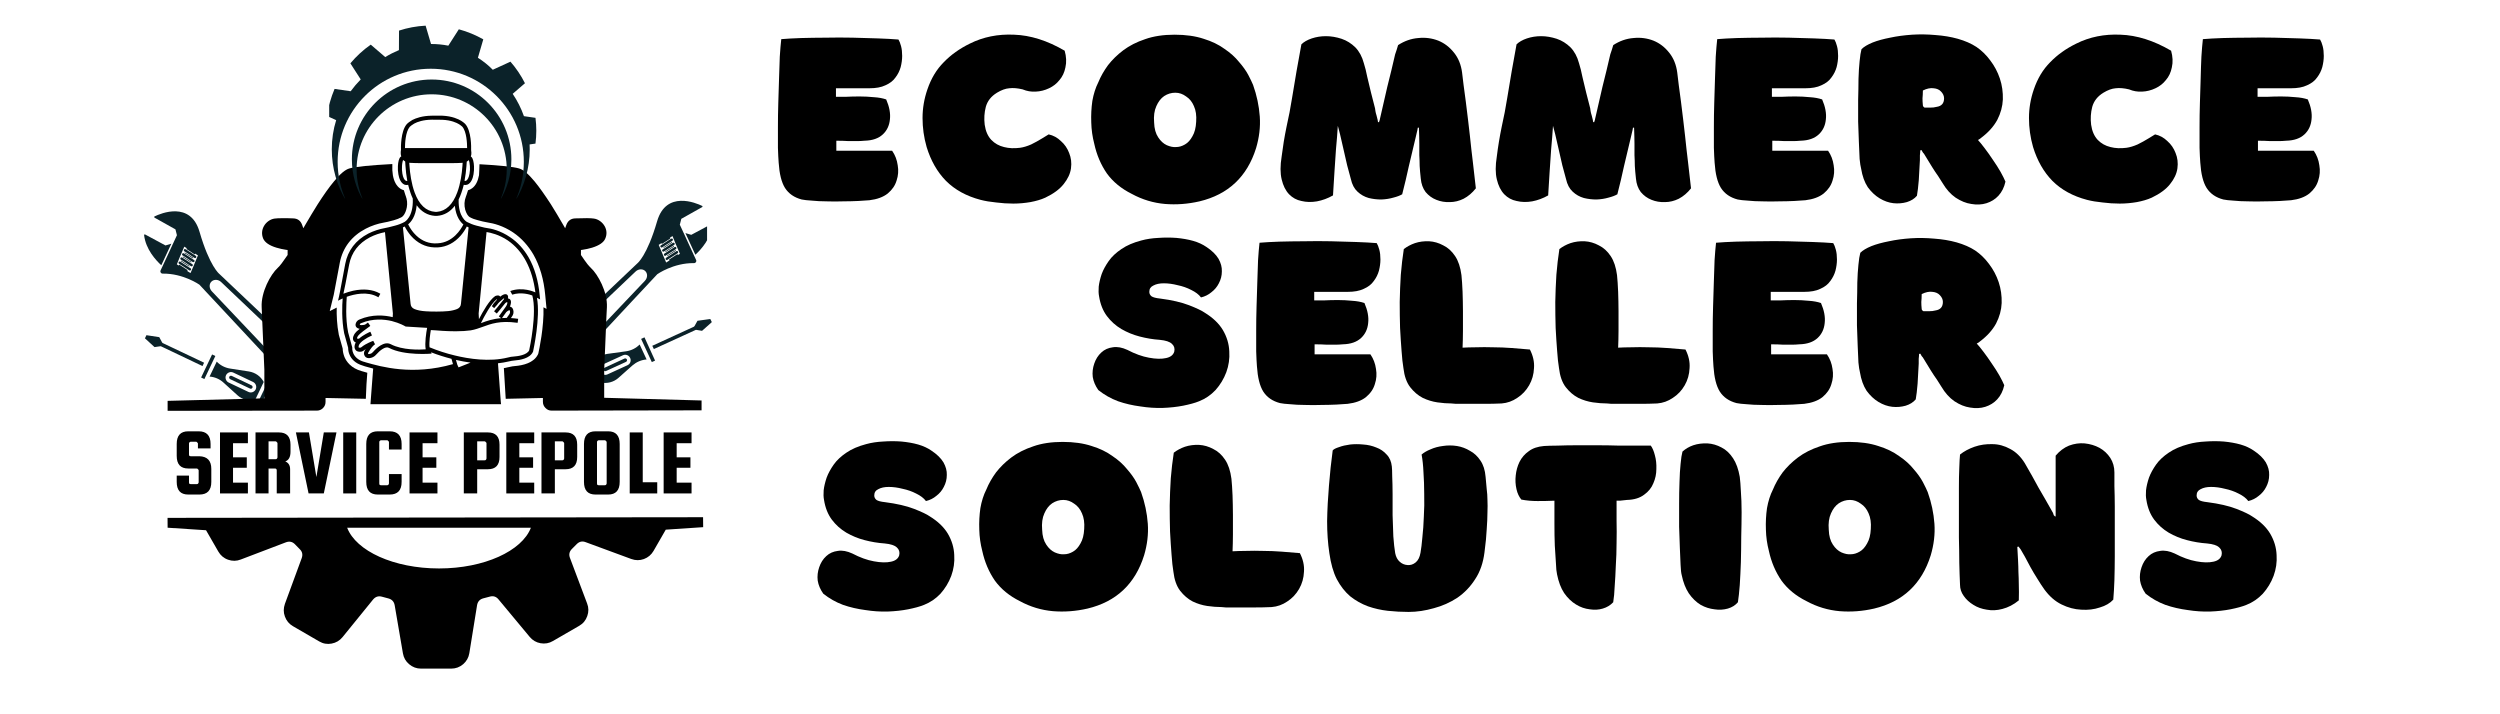 <svg xmlns="http://www.w3.org/2000/svg" xmlns:xlink="http://www.w3.org/1999/xlink" width="140" zoomAndPan="magnify" viewBox="0 0 104.88 30" height="40" preserveAspectRatio="xMidYMid meet" version="1.0"><defs><g/><clipPath id="191e1d872f"><path d="M 5.988 9 L 8 9 L 8 12 L 5.988 12 Z M 5.988 9 " clip-rule="nonzero"/></clipPath><clipPath id="d15200bef6"><path d="M 6 8.434 L 12.52 8.434 L 12.52 15.691 L 6 15.691 Z M 6 8.434 " clip-rule="nonzero"/></clipPath><clipPath id="1402aea628"><path d="M 6 14 L 9 14 L 9 16 L 6 16 Z M 6 14 " clip-rule="nonzero"/></clipPath><clipPath id="b3c896cd49"><path d="M 10.027 12.68 L 11.488 16.781 L 7.383 18.242 L 5.926 14.137 Z M 10.027 12.68 " clip-rule="nonzero"/></clipPath><clipPath id="7696995868"><path d="M 10.027 12.68 L 11.488 16.781 L 7.383 18.242 L 5.926 14.137 Z M 10.027 12.68 " clip-rule="nonzero"/></clipPath><clipPath id="434627f2c3"><path d="M 8 15 L 12 15 L 12 17 L 8 17 Z M 8 15 " clip-rule="nonzero"/></clipPath><clipPath id="2897516f3b"><path d="M 10.027 12.68 L 11.488 16.781 L 7.383 18.242 L 5.926 14.137 Z M 10.027 12.68 " clip-rule="nonzero"/></clipPath><clipPath id="5005f6fa26"><path d="M 10.027 12.68 L 11.488 16.781 L 7.383 18.242 L 5.926 14.137 Z M 10.027 12.68 " clip-rule="nonzero"/></clipPath><clipPath id="97e4167559"><path d="M 9 15 L 11 15 L 11 17 L 9 17 Z M 9 15 " clip-rule="nonzero"/></clipPath><clipPath id="e71b16b74b"><path d="M 10.027 12.68 L 11.488 16.781 L 7.383 18.242 L 5.926 14.137 Z M 10.027 12.68 " clip-rule="nonzero"/></clipPath><clipPath id="df2ddfb6fa"><path d="M 10.027 12.68 L 11.488 16.781 L 7.383 18.242 L 5.926 14.137 Z M 10.027 12.68 " clip-rule="nonzero"/></clipPath><clipPath id="7925ab891d"><path d="M 8 14 L 9 14 L 9 16 L 8 16 Z M 8 14 " clip-rule="nonzero"/></clipPath><clipPath id="74f4daf573"><path d="M 10.027 12.68 L 11.488 16.781 L 7.383 18.242 L 5.926 14.137 Z M 10.027 12.68 " clip-rule="nonzero"/></clipPath><clipPath id="8cea31d747"><path d="M 10.027 12.68 L 11.488 16.781 L 7.383 18.242 L 5.926 14.137 Z M 10.027 12.68 " clip-rule="nonzero"/></clipPath><clipPath id="5a50a88786"><path d="M 10 16 L 12 16 L 12 17 L 10 17 Z M 10 16 " clip-rule="nonzero"/></clipPath><clipPath id="ed15e17706"><path d="M 10.027 12.68 L 11.488 16.781 L 7.383 18.242 L 5.926 14.137 Z M 10.027 12.68 " clip-rule="nonzero"/></clipPath><clipPath id="dda2bf10ad"><path d="M 10.027 12.68 L 11.488 16.781 L 7.383 18.242 L 5.926 14.137 Z M 10.027 12.68 " clip-rule="nonzero"/></clipPath><clipPath id="890b4b3680"><path d="M 23.102 8 L 29.637 8 L 29.637 15.25 L 23.102 15.25 Z M 23.102 8 " clip-rule="nonzero"/></clipPath><clipPath id="7b9b87c6fc"><path d="M 5 1 L 6.637 1 L 6.637 3 L 5 3 Z M 5 1 " clip-rule="nonzero"/></clipPath><clipPath id="dbb26f6605"><path d="M 0.34 0.359 L 6.637 0.359 L 6.637 7.25 L 0.34 7.25 Z M 0.34 0.359 " clip-rule="nonzero"/></clipPath><clipPath id="39f7bb6eb9"><rect x="0" width="7" y="0" height="8"/></clipPath><clipPath id="58fbecda98"><path d="M 24 11 L 30 11 L 30 18 L 24 18 Z M 24 11 " clip-rule="nonzero"/></clipPath><clipPath id="ca19e7a2a6"><path d="M 29.875 13.434 L 28.359 17.52 L 24.277 16.008 L 25.789 11.922 Z M 29.875 13.434 " clip-rule="nonzero"/></clipPath><clipPath id="fdae6786f2"><path d="M 3 2 L 5.969 2 L 5.969 4 L 3 4 Z M 3 2 " clip-rule="nonzero"/></clipPath><clipPath id="33a2880773"><path d="M 5.875 2.434 L 4.359 6.52 L 0.277 5.008 L 1.789 0.922 Z M 5.875 2.434 " clip-rule="nonzero"/></clipPath><clipPath id="27c9407d66"><path d="M 1.852 0.945 L 0.34 5.031 L 4.426 6.543 L 5.938 2.461 Z M 1.852 0.945 " clip-rule="nonzero"/></clipPath><clipPath id="813fa52142"><path d="M 0.164 3 L 4 3 L 4 6 L 0.164 6 Z M 0.164 3 " clip-rule="nonzero"/></clipPath><clipPath id="c66a5d16b7"><path d="M 5.875 2.434 L 4.359 6.52 L 0.277 5.008 L 1.789 0.922 Z M 5.875 2.434 " clip-rule="nonzero"/></clipPath><clipPath id="fd7cfa102e"><path d="M 1.852 0.945 L 0.34 5.031 L 4.426 6.543 L 5.938 2.461 Z M 1.852 0.945 " clip-rule="nonzero"/></clipPath><clipPath id="03ab6bcc1c"><path d="M 1 4 L 3 4 L 3 5 L 1 5 Z M 1 4 " clip-rule="nonzero"/></clipPath><clipPath id="59e669efec"><path d="M 5.875 2.434 L 4.359 6.52 L 0.277 5.008 L 1.789 0.922 Z M 5.875 2.434 " clip-rule="nonzero"/></clipPath><clipPath id="2856791321"><path d="M 1.852 0.945 L 0.34 5.031 L 4.426 6.543 L 5.938 2.461 Z M 1.852 0.945 " clip-rule="nonzero"/></clipPath><clipPath id="f04ef29aae"><path d="M 2 3 L 4 3 L 4 5 L 2 5 Z M 2 3 " clip-rule="nonzero"/></clipPath><clipPath id="321d589897"><path d="M 5.875 2.434 L 4.359 6.52 L 0.277 5.008 L 1.789 0.922 Z M 5.875 2.434 " clip-rule="nonzero"/></clipPath><clipPath id="1969ea258a"><path d="M 1.852 0.945 L 0.34 5.031 L 4.426 6.543 L 5.938 2.461 Z M 1.852 0.945 " clip-rule="nonzero"/></clipPath><clipPath id="a076e3a629"><path d="M 0.164 4 L 2 4 L 2 6 L 0.164 6 Z M 0.164 4 " clip-rule="nonzero"/></clipPath><clipPath id="d7b1d46f0b"><path d="M 5.875 2.434 L 4.359 6.52 L 0.277 5.008 L 1.789 0.922 Z M 5.875 2.434 " clip-rule="nonzero"/></clipPath><clipPath id="a07c08fb7a"><path d="M 1.852 0.945 L 0.34 5.031 L 4.426 6.543 L 5.938 2.461 Z M 1.852 0.945 " clip-rule="nonzero"/></clipPath><clipPath id="19f87cc3bf"><rect x="0" width="6" y="0" height="7"/></clipPath><clipPath id="b69726a98e"><path d="M 14 4.855 L 23 4.855 L 23 17 L 14 17 Z M 14 4.855 " clip-rule="nonzero"/></clipPath><clipPath id="6888c76be7"><path d="M 6.973 6 L 18 6 L 18 18 L 6.973 18 Z M 6.973 6 " clip-rule="nonzero"/></clipPath><clipPath id="baf019b8f6"><path d="M 19 6 L 29.473 6 L 29.473 18 L 19 18 Z M 19 6 " clip-rule="nonzero"/></clipPath><clipPath id="3b5daacdee"><path d="M 6.973 21 L 29.473 21 L 29.473 28.082 L 6.973 28.082 Z M 6.973 21 " clip-rule="nonzero"/></clipPath><clipPath id="ec05c644ce"><path d="M 13.766 1.078 L 22.477 1.078 L 22.477 8.336 L 13.766 8.336 Z M 13.766 1.078 " clip-rule="nonzero"/></clipPath><clipPath id="83e3629f3e"><path d="M 14 3 L 22 3 L 22 8.336 L 14 8.336 Z M 14 3 " clip-rule="nonzero"/></clipPath><clipPath id="f8d8b2886e"><rect x="0" width="24" y="0" height="5"/></clipPath><clipPath id="052b7cd7bc"><path d="M 1 0.395 L 7 0.395 L 7 8 L 1 8 Z M 1 0.395 " clip-rule="nonzero"/></clipPath><clipPath id="1905490bc2"><path d="M 7 0.395 L 14 0.395 L 14 8 L 7 8 Z M 7 0.395 " clip-rule="nonzero"/></clipPath><clipPath id="ccf857575d"><path d="M 14 0.395 L 22 0.395 L 22 8 L 14 8 Z M 14 0.395 " clip-rule="nonzero"/></clipPath><clipPath id="92cb775537"><path d="M 22 0.395 L 31 0.395 L 31 8 L 22 8 Z M 22 0.395 " clip-rule="nonzero"/></clipPath><clipPath id="9622bd2865"><path d="M 31 0.395 L 40 0.395 L 40 8 L 31 8 Z M 31 0.395 " clip-rule="nonzero"/></clipPath><clipPath id="272ffb8395"><path d="M 40 0.395 L 47 0.395 L 47 8 L 40 8 Z M 40 0.395 " clip-rule="nonzero"/></clipPath><clipPath id="a74d3b7371"><path d="M 46 0.395 L 54 0.395 L 54 8 L 46 8 Z M 46 0.395 " clip-rule="nonzero"/></clipPath><clipPath id="31b568b03b"><path d="M 54 0.395 L 61 0.395 L 61 8 L 54 8 Z M 54 0.395 " clip-rule="nonzero"/></clipPath><clipPath id="e4f32aea88"><path d="M 61 0.395 L 67 0.395 L 67 8 L 61 8 Z M 61 0.395 " clip-rule="nonzero"/></clipPath><clipPath id="2c0180bf47"><rect x="0" width="68" y="0" height="27"/></clipPath></defs><g clip-path="url(#191e1d872f)"><path fill="#0b2229" d="M 7.137 10.234 L 6.891 10.309 L 6.035 9.848 C 6.016 9.836 5.992 9.852 5.992 9.875 C 6.062 10.469 6.48 10.926 6.715 11.141 L 7.137 10.234 " fill-opacity="1" fill-rule="nonzero"/></g><g clip-path="url(#d15200bef6)"><path fill="#0b2229" d="M 12.348 15.371 C 12.188 15.531 11.922 15.531 11.758 15.367 C 11.672 15.281 11.633 15.168 11.637 15.055 C 11.641 14.957 11.68 14.855 11.758 14.781 C 11.84 14.699 11.945 14.656 12.055 14.66 C 12.16 14.66 12.266 14.703 12.344 14.781 C 12.508 14.945 12.508 15.207 12.348 15.371 Z M 11.855 14.344 C 11.73 14.375 11.613 14.441 11.516 14.539 C 11.422 14.629 11.359 14.742 11.324 14.859 L 8.84 12.238 C 8.781 12.176 8.75 12.102 8.746 12.027 C 8.742 11.953 8.766 11.879 8.82 11.828 C 8.926 11.723 9.109 11.73 9.23 11.848 Z M 7.469 11.113 L 7.449 11.152 L 7.367 11.102 L 7.41 11 L 7.48 10.824 L 7.555 10.652 L 7.629 10.477 L 7.68 10.359 L 7.785 10.426 L 7.77 10.457 L 8.121 10.688 L 8.137 10.652 L 8.254 10.727 L 8.215 10.82 L 8.141 10.996 L 8.07 11.172 L 7.996 11.344 L 7.941 11.469 L 7.805 11.383 L 7.82 11.344 Z M 6.43 9.09 C 6.43 9.09 6.426 9.094 6.422 9.094 C 6.422 9.098 6.422 9.098 6.418 9.102 C 6.418 9.105 6.418 9.105 6.418 9.109 C 6.414 9.121 6.418 9.133 6.43 9.141 L 7.309 9.633 L 7.371 9.879 L 7.219 10.207 L 6.766 11.184 L 6.684 11.359 C 6.656 11.422 6.703 11.496 6.773 11.492 C 7.641 11.48 8.316 11.957 8.316 11.957 C 8.316 11.957 10.176 13.945 11.301 15.156 C 11.426 15.293 11.543 15.418 11.645 15.527 C 11.652 15.535 11.656 15.539 11.664 15.547 C 11.898 15.781 12.281 15.785 12.516 15.547 C 12.758 15.309 12.75 14.918 12.504 14.684 L 12.125 14.32 L 9.152 11.504 C 9.152 11.504 8.742 11.188 8.32 9.734 C 7.941 8.434 6.691 8.961 6.43 9.09 " fill-opacity="1" fill-rule="nonzero"/></g><path fill="#0b2229" d="M 7.898 11.172 L 7.547 10.941 L 7.535 10.969 L 7.887 11.199 L 7.898 11.172 " fill-opacity="1" fill-rule="nonzero"/><path fill="#0b2229" d="M 7.977 11 L 7.625 10.77 L 7.613 10.797 L 7.965 11.027 L 7.977 11 " fill-opacity="1" fill-rule="nonzero"/><path fill="#0b2229" d="M 8.059 10.828 L 7.703 10.602 L 7.691 10.629 L 8.043 10.855 L 8.059 10.828 " fill-opacity="1" fill-rule="nonzero"/><path fill="#0b2229" d="M 7.895 11.359 C 7.914 11.367 7.938 11.363 7.949 11.348 C 7.957 11.344 7.957 11.336 7.961 11.332 C 7.969 11.316 7.969 11.305 7.961 11.289 C 7.957 11.277 7.945 11.27 7.934 11.262 L 7.875 11.227 L 7.523 10.996 L 7.508 10.988 C 7.488 10.98 7.469 10.984 7.453 10.996 C 7.449 11.004 7.445 11.008 7.441 11.016 C 7.438 11.027 7.438 11.039 7.441 11.055 C 7.449 11.066 7.457 11.078 7.469 11.082 L 7.473 11.082 L 7.48 11.09 L 7.832 11.316 L 7.895 11.359 " fill-opacity="1" fill-rule="nonzero"/><path fill="#0b2229" d="M 7.547 10.91 L 7.559 10.918 L 7.91 11.148 L 7.969 11.184 C 7.988 11.191 8.008 11.188 8.023 11.172 C 8.027 11.168 8.031 11.16 8.035 11.156 C 8.039 11.145 8.039 11.129 8.035 11.117 C 8.031 11.102 8.02 11.094 8.008 11.09 L 8.004 11.086 L 7.953 11.055 L 7.602 10.824 L 7.582 10.812 C 7.562 10.805 7.543 10.809 7.527 10.824 C 7.523 10.828 7.52 10.832 7.516 10.84 C 7.512 10.852 7.512 10.867 7.516 10.879 C 7.52 10.891 7.531 10.902 7.543 10.906 L 7.547 10.91 " fill-opacity="1" fill-rule="nonzero"/><path fill="#0b2229" d="M 7.617 10.734 L 7.637 10.746 L 7.988 10.977 L 8.043 11.008 C 8.062 11.016 8.082 11.012 8.098 10.996 C 8.102 10.992 8.105 10.988 8.109 10.98 C 8.121 10.957 8.105 10.926 8.082 10.914 L 8.078 10.914 L 8.031 10.883 L 7.68 10.652 L 7.656 10.637 C 7.637 10.629 7.613 10.633 7.602 10.648 C 7.594 10.652 7.59 10.66 7.59 10.664 C 7.578 10.691 7.59 10.723 7.617 10.734 " fill-opacity="1" fill-rule="nonzero"/><path fill="#0b2229" d="M 7.691 10.559 L 7.715 10.574 L 8.066 10.805 L 8.113 10.836 C 8.133 10.844 8.156 10.84 8.172 10.824 C 8.176 10.82 8.18 10.812 8.184 10.809 C 8.191 10.781 8.18 10.75 8.152 10.738 L 8.109 10.711 L 7.758 10.48 L 7.73 10.465 C 7.711 10.457 7.688 10.461 7.672 10.473 C 7.668 10.48 7.664 10.484 7.664 10.492 C 7.652 10.516 7.664 10.547 7.691 10.559 " fill-opacity="1" fill-rule="nonzero"/><g clip-path="url(#1402aea628)"><g clip-path="url(#b3c896cd49)"><g clip-path="url(#7696995868)"><path fill="#0b2229" d="M 8.445 15.375 L 6.715 14.551 C 6.699 14.543 6.688 14.543 6.672 14.543 L 6.43 14.578 L 6.059 14.238 L 6.027 14.211 L 6.09 14.078 L 6.629 14.16 L 6.746 14.379 C 6.754 14.395 6.766 14.402 6.777 14.41 L 8.512 15.234 L 8.445 15.375 " fill-opacity="1" fill-rule="nonzero"/></g></g></g><g clip-path="url(#434627f2c3)"><g clip-path="url(#2897516f3b)"><g clip-path="url(#5005f6fa26)"><path fill="#0b2229" d="M 9.434 15.758 C 9.488 15.645 9.625 15.594 9.738 15.648 L 10.57 16.043 C 10.684 16.098 10.734 16.238 10.68 16.352 C 10.625 16.465 10.488 16.516 10.375 16.461 L 9.543 16.066 C 9.484 16.039 9.445 15.988 9.426 15.934 C 9.406 15.879 9.406 15.816 9.434 15.758 Z M 9.918 16.605 C 10.117 16.785 10.391 16.859 10.652 16.805 L 11.016 16.043 C 10.891 15.805 10.66 15.645 10.395 15.602 L 9.609 15.48 C 9.395 15.449 9.191 15.344 9.043 15.188 L 8.742 15.816 C 8.961 15.832 9.168 15.922 9.328 16.07 L 9.918 16.605 " fill-opacity="1" fill-rule="nonzero"/></g></g></g><g clip-path="url(#97e4167559)"><g clip-path="url(#e71b16b74b)"><g clip-path="url(#df2ddfb6fa)"><path fill="#0b2229" d="M 10.543 16.285 C 10.559 16.246 10.543 16.199 10.504 16.184 L 9.676 15.789 C 9.637 15.77 9.59 15.785 9.57 15.824 C 9.555 15.863 9.57 15.906 9.609 15.926 L 10.441 16.32 C 10.477 16.34 10.523 16.324 10.543 16.285 " fill-opacity="1" fill-rule="nonzero"/></g></g></g><g clip-path="url(#7925ab891d)"><g clip-path="url(#74f4daf573)"><g clip-path="url(#8cea31d747)"><path fill="#0b2229" d="M 8.523 15.922 L 8.984 14.953 L 8.848 14.887 L 8.387 15.855 L 8.523 15.922 " fill-opacity="1" fill-rule="nonzero"/></g></g></g><g clip-path="url(#5a50a88786)"><g clip-path="url(#ed15e17706)"><g clip-path="url(#dda2bf10ad)"><path fill="#0b2229" d="M 10.945 16.902 L 11.273 16.211 L 11.137 16.145 L 10.805 16.836 L 10.945 16.902 " fill-opacity="1" fill-rule="nonzero"/></g></g></g><g clip-path="url(#890b4b3680)"><g transform="matrix(1, 0, 0, 1, 23, 8)"><g clip-path="url(#39f7bb6eb9)"><g clip-path="url(#7b9b87c6fc)"><path fill="#0b2229" d="M 5.727 1.789 L 5.973 1.863 L 6.828 1.406 C 6.848 1.395 6.871 1.41 6.867 1.434 C 6.797 2.027 6.379 2.484 6.145 2.699 L 5.727 1.789 " fill-opacity="1" fill-rule="nonzero"/></g><g clip-path="url(#dbb26f6605)"><path fill="#0b2229" d="M 0.516 6.93 C 0.676 7.09 0.938 7.09 1.102 6.926 C 1.188 6.84 1.23 6.727 1.227 6.613 C 1.223 6.516 1.18 6.414 1.105 6.34 C 1.023 6.258 0.914 6.215 0.809 6.219 C 0.703 6.219 0.598 6.258 0.516 6.34 C 0.352 6.504 0.352 6.766 0.516 6.93 Z M 1.008 5.902 C 1.129 5.934 1.25 6 1.348 6.098 C 1.438 6.188 1.504 6.301 1.535 6.418 L 4.023 3.797 C 4.082 3.734 4.113 3.66 4.117 3.586 C 4.121 3.512 4.094 3.438 4.043 3.387 C 3.938 3.281 3.754 3.289 3.633 3.406 Z M 5.395 2.672 L 5.41 2.711 L 5.496 2.66 L 5.453 2.559 L 5.379 2.383 L 5.305 2.211 L 5.234 2.035 L 5.184 1.914 L 5.078 1.984 L 5.094 2.016 L 4.738 2.246 L 4.723 2.211 L 4.605 2.285 L 4.645 2.379 L 4.793 2.73 L 4.867 2.902 L 4.918 3.027 L 5.059 2.938 L 5.039 2.902 Z M 6.43 0.648 C 6.434 0.648 6.434 0.652 6.438 0.652 C 6.441 0.656 6.441 0.656 6.441 0.66 C 6.445 0.66 6.445 0.664 6.445 0.668 C 6.449 0.68 6.441 0.691 6.43 0.699 L 5.555 1.191 L 5.492 1.438 L 5.645 1.766 L 6.094 2.742 L 6.176 2.918 C 6.207 2.98 6.16 3.051 6.09 3.051 C 5.219 3.039 4.547 3.516 4.547 3.516 C 4.547 3.516 2.684 5.504 1.562 6.715 C 1.438 6.848 1.32 6.977 1.215 7.086 C 1.211 7.094 1.203 7.098 1.199 7.105 C 0.965 7.34 0.582 7.344 0.344 7.105 C 0.105 6.867 0.113 6.477 0.359 6.238 L 0.738 5.879 L 3.711 3.059 C 3.711 3.059 4.117 2.746 4.539 1.293 C 4.918 -0.008 6.168 0.52 6.43 0.648 " fill-opacity="1" fill-rule="nonzero"/></g><path fill="#0b2229" d="M 4.961 2.73 L 5.316 2.5 L 5.328 2.527 L 4.973 2.758 L 4.961 2.73 " fill-opacity="1" fill-rule="nonzero"/><path fill="#0b2229" d="M 4.883 2.559 L 5.238 2.328 L 5.25 2.355 L 4.895 2.586 L 4.883 2.559 " fill-opacity="1" fill-rule="nonzero"/><path fill="#0b2229" d="M 4.805 2.387 L 5.16 2.16 L 5.172 2.188 L 4.816 2.414 L 4.805 2.387 " fill-opacity="1" fill-rule="nonzero"/><path fill="#0b2229" d="M 4.965 2.918 C 4.945 2.926 4.926 2.918 4.91 2.906 C 4.906 2.898 4.902 2.895 4.898 2.891 C 4.895 2.875 4.895 2.863 4.898 2.848 C 4.906 2.836 4.914 2.824 4.926 2.82 L 4.93 2.82 L 4.984 2.781 L 5.34 2.555 L 5.352 2.543 C 5.371 2.539 5.395 2.543 5.406 2.555 C 5.414 2.562 5.418 2.566 5.418 2.574 C 5.426 2.586 5.426 2.598 5.418 2.613 C 5.414 2.625 5.402 2.637 5.391 2.641 L 5.383 2.645 L 5.027 2.875 L 4.965 2.918 " fill-opacity="1" fill-rule="nonzero"/><path fill="#0b2229" d="M 5.316 2.469 L 5.305 2.477 L 4.949 2.703 L 4.895 2.742 C 4.875 2.75 4.852 2.746 4.836 2.73 C 4.832 2.727 4.828 2.719 4.828 2.715 C 4.82 2.703 4.82 2.688 4.828 2.676 C 4.832 2.66 4.84 2.652 4.855 2.645 L 4.906 2.613 L 5.262 2.383 L 5.277 2.371 C 5.297 2.363 5.32 2.367 5.336 2.383 C 5.34 2.387 5.344 2.391 5.344 2.398 C 5.352 2.41 5.352 2.426 5.348 2.438 C 5.34 2.449 5.332 2.461 5.316 2.465 L 5.316 2.469 " fill-opacity="1" fill-rule="nonzero"/><path fill="#0b2229" d="M 5.242 2.293 L 5.227 2.305 L 4.871 2.535 L 4.82 2.566 C 4.801 2.574 4.777 2.57 4.766 2.555 C 4.758 2.551 4.754 2.547 4.754 2.539 C 4.742 2.512 4.754 2.484 4.781 2.473 L 4.781 2.469 L 4.828 2.441 L 5.184 2.211 L 5.207 2.195 C 5.227 2.188 5.246 2.191 5.262 2.207 C 5.266 2.211 5.27 2.219 5.273 2.223 C 5.285 2.25 5.27 2.281 5.246 2.293 L 5.242 2.293 " fill-opacity="1" fill-rule="nonzero"/><path fill="#0b2229" d="M 5.168 2.117 L 5.148 2.133 L 4.793 2.363 L 4.746 2.395 C 4.727 2.402 4.707 2.395 4.691 2.383 C 4.688 2.379 4.684 2.371 4.68 2.367 C 4.668 2.34 4.68 2.309 4.707 2.297 L 4.711 2.297 L 4.75 2.27 L 5.105 2.039 L 5.133 2.023 C 5.152 2.016 5.172 2.02 5.188 2.031 C 5.191 2.039 5.195 2.043 5.199 2.051 C 5.211 2.074 5.199 2.105 5.172 2.117 L 5.168 2.117 " fill-opacity="1" fill-rule="nonzero"/></g></g></g><g clip-path="url(#58fbecda98)"><g clip-path="url(#ca19e7a2a6)"><g transform="matrix(1, 0, 0, 1, 24, 11)"><g clip-path="url(#19f87cc3bf)"><g clip-path="url(#fdae6786f2)"><g clip-path="url(#33a2880773)"><g clip-path="url(#27c9407d66)"><path fill="#0b2229" d="M 3.402 3.66 L 5.145 2.863 C 5.156 2.855 5.172 2.852 5.188 2.855 L 5.426 2.895 L 5.805 2.559 L 5.836 2.527 L 5.773 2.398 L 5.234 2.473 L 5.113 2.691 C 5.105 2.703 5.094 2.715 5.082 2.723 L 3.336 3.523 L 3.402 3.66 " fill-opacity="1" fill-rule="nonzero"/></g></g></g><g clip-path="url(#813fa52142)"><g clip-path="url(#c66a5d16b7)"><g clip-path="url(#fd7cfa102e)"><path fill="#0b2229" d="M 2.406 4.035 C 2.355 3.918 2.219 3.867 2.102 3.922 L 1.266 4.305 C 1.152 4.359 1.102 4.496 1.152 4.609 C 1.207 4.727 1.344 4.777 1.457 4.723 L 2.293 4.34 C 2.352 4.312 2.395 4.266 2.414 4.211 C 2.434 4.156 2.434 4.09 2.406 4.035 Z M 1.91 4.875 C 1.711 5.051 1.438 5.121 1.176 5.066 L 0.824 4.297 C 0.953 4.062 1.184 3.902 1.449 3.863 L 2.238 3.754 C 2.453 3.723 2.652 3.625 2.805 3.469 L 3.098 4.098 C 2.879 4.113 2.672 4.203 2.508 4.344 L 1.91 4.875 " fill-opacity="1" fill-rule="nonzero"/></g></g></g><g clip-path="url(#03ab6bcc1c)"><g clip-path="url(#59e669efec)"><g clip-path="url(#2856791321)"><path fill="#0b2229" d="M 1.293 4.547 C 1.277 4.508 1.293 4.461 1.332 4.445 L 2.168 4.059 C 2.207 4.043 2.25 4.059 2.27 4.098 C 2.285 4.137 2.27 4.184 2.23 4.199 L 1.395 4.582 C 1.355 4.602 1.312 4.586 1.293 4.547 " fill-opacity="1" fill-rule="nonzero"/></g></g></g><g clip-path="url(#f04ef29aae)"><g clip-path="url(#321d589897)"><g clip-path="url(#1969ea258a)"><path fill="#0b2229" d="M 3.316 4.207 L 2.867 3.234 L 3.008 3.168 L 3.453 4.145 L 3.316 4.207 " fill-opacity="1" fill-rule="nonzero"/></g></g></g><g clip-path="url(#a076e3a629)"><g clip-path="url(#d7b1d46f0b)"><g clip-path="url(#a07c08fb7a)"><path fill="#0b2229" d="M 0.883 5.156 L 0.562 4.461 L 0.699 4.395 L 1.02 5.094 L 0.883 5.156 " fill-opacity="1" fill-rule="nonzero"/></g></g></g></g></g></g></g><g clip-path="url(#b69726a98e)"><path fill="#000000" d="M 20.957 16.656 L 20.855 15.258 C 21.008 15.242 21.16 15.215 21.312 15.18 C 21.387 15.16 21.465 15.148 21.543 15.141 C 21.777 15.125 22.191 15.055 22.32 14.785 L 22.328 14.77 C 22.34 14.707 22.645 13.34 22.492 12.508 L 22.625 12.574 L 22.609 12.422 C 22.551 11.793 22.395 11.254 22.145 10.816 C 21.941 10.461 21.68 10.172 21.363 9.961 C 20.953 9.68 20.562 9.598 20.391 9.578 C 20.32 9.566 20.254 9.555 20.188 9.535 L 19.953 9.477 C 19.812 9.441 19.676 9.387 19.547 9.32 C 19.547 9.32 19.453 9.27 19.367 9.129 C 19.285 9 19.191 8.766 19.203 8.379 C 19.246 8.289 19.285 8.199 19.316 8.105 C 19.355 7.992 19.391 7.879 19.418 7.762 C 19.434 7.766 19.453 7.77 19.473 7.77 C 19.504 7.77 19.535 7.766 19.562 7.754 L 19.574 7.754 C 19.734 7.684 19.801 7.48 19.828 7.32 C 19.848 7.207 19.852 7.098 19.848 6.984 C 19.84 6.809 19.805 6.652 19.738 6.59 C 19.73 6.586 19.723 6.578 19.715 6.574 C 19.734 6.52 19.742 6.465 19.738 6.41 C 19.738 6.371 19.734 6.332 19.727 6.297 C 19.73 6.199 19.746 5.492 19.473 5.199 C 19.441 5.164 19.355 5.102 19.309 5.074 C 19.195 5.004 18.941 4.879 18.52 4.859 C 18.434 4.855 18.129 4.855 18.082 4.859 C 17.676 4.863 17.41 4.961 17.258 5.039 C 17.168 5.09 17.055 5.176 17.02 5.219 C 16.766 5.52 16.777 6.203 16.781 6.297 C 16.773 6.34 16.77 6.383 16.77 6.43 C 16.77 6.477 16.777 6.523 16.793 6.57 C 16.781 6.574 16.77 6.582 16.762 6.59 C 16.695 6.652 16.66 6.805 16.652 6.973 C 16.645 7.09 16.652 7.207 16.672 7.32 C 16.699 7.48 16.766 7.684 16.926 7.754 L 16.938 7.758 C 16.965 7.766 16.996 7.77 17.027 7.77 C 17.047 7.77 17.062 7.766 17.082 7.762 C 17.109 7.879 17.145 7.996 17.184 8.109 C 17.211 8.188 17.242 8.266 17.277 8.34 L 17.277 8.348 C 17.293 8.75 17.199 8.996 17.113 9.129 C 17.031 9.262 16.941 9.316 16.934 9.32 C 16.809 9.387 16.672 9.441 16.531 9.477 L 16.258 9.547 C 16.211 9.559 16.16 9.57 16.113 9.578 C 15.867 9.621 15.629 9.699 15.406 9.812 C 14.879 10.086 14.547 10.523 14.441 11.078 C 14.227 12.219 14.191 12.418 14.18 12.445 L 14.137 12.629 L 14.277 12.559 C 14.277 12.559 14.297 12.547 14.332 12.535 C 14.309 12.816 14.285 13.441 14.395 13.996 L 14.562 14.605 C 14.562 14.711 14.582 14.812 14.625 14.906 C 14.691 15.059 14.844 15.262 15.188 15.359 L 15.27 15.387 C 15.371 15.414 15.484 15.445 15.613 15.48 L 15.523 16.66 L 15.508 16.863 L 15.5 16.977 L 20.984 16.977 L 20.973 16.867 Z M 19.676 6.973 C 19.684 7.082 19.68 7.188 19.66 7.293 C 19.633 7.453 19.578 7.562 19.512 7.594 C 19.492 7.598 19.473 7.598 19.453 7.598 C 19.453 7.59 19.453 7.586 19.453 7.578 C 19.492 7.375 19.516 7.172 19.531 6.969 C 19.535 6.91 19.539 6.848 19.543 6.789 C 19.574 6.77 19.602 6.75 19.629 6.723 C 19.645 6.75 19.668 6.848 19.676 6.973 Z M 17.047 7.598 C 17.027 7.602 17.008 7.598 16.988 7.594 C 16.922 7.562 16.867 7.453 16.84 7.293 C 16.82 7.184 16.816 7.074 16.824 6.965 C 16.832 6.832 16.859 6.734 16.875 6.719 C 16.898 6.742 16.926 6.766 16.957 6.781 C 16.961 6.844 16.965 6.902 16.969 6.961 C 16.98 7.168 17.008 7.375 17.043 7.578 C 17.047 7.586 17.047 7.594 17.047 7.598 Z M 16.949 6.219 C 16.949 6.031 16.969 5.543 17.148 5.328 C 17.164 5.309 17.258 5.234 17.336 5.191 C 17.473 5.117 17.711 5.031 18.082 5.027 C 18.141 5.027 18.438 5.027 18.512 5.031 C 18.895 5.047 19.121 5.156 19.223 5.219 C 19.266 5.246 19.309 5.281 19.352 5.316 C 19.539 5.52 19.559 6.027 19.559 6.219 Z M 17.137 6.953 C 17.133 6.914 17.133 6.875 17.129 6.836 C 17.145 6.84 17.156 6.84 17.172 6.84 C 17.297 6.848 17.457 6.852 17.645 6.852 L 18.863 6.852 C 19.055 6.852 19.211 6.848 19.336 6.84 C 19.348 6.84 19.359 6.84 19.371 6.836 C 19.367 6.875 19.363 6.918 19.363 6.961 C 19.34 7.293 19.281 7.715 19.145 8.082 C 18.957 8.59 18.668 8.867 18.289 8.898 C 18.281 8.898 18.227 8.898 18.219 8.898 C 17.832 8.871 17.543 8.598 17.355 8.086 C 17.219 7.715 17.16 7.289 17.137 6.953 Z M 17.441 8.621 C 17.641 8.895 17.898 9.043 18.203 9.066 C 18.219 9.07 18.285 9.066 18.301 9.066 C 18.598 9.043 18.848 8.898 19.043 8.641 C 19.09 9.113 19.293 9.34 19.402 9.426 C 19.301 9.629 18.965 10.188 18.32 10.219 C 18.297 10.219 18.199 10.223 18.184 10.223 C 17.855 10.211 17.566 10.066 17.324 9.789 C 17.227 9.676 17.148 9.555 17.082 9.422 C 17.191 9.336 17.398 9.105 17.441 8.621 Z M 16.938 9.512 C 17.008 9.652 17.094 9.777 17.195 9.898 C 17.465 10.207 17.805 10.379 18.18 10.391 C 18.184 10.391 18.309 10.391 18.328 10.391 C 18.695 10.371 19.027 10.199 19.293 9.891 C 19.395 9.773 19.477 9.648 19.547 9.512 L 19.621 9.551 L 19.301 12.754 C 19.293 12.863 19.238 12.938 19.137 12.98 C 19.035 13.02 18.91 13.051 18.766 13.066 C 18.492 13.094 18.051 13.09 17.82 13.074 C 17.629 13.062 17.469 13.031 17.348 12.98 C 17.246 12.938 17.191 12.863 17.184 12.754 L 16.863 9.551 Z M 16.961 13.707 L 16.98 13.715 L 17.879 13.77 C 17.84 13.977 17.773 14.414 17.82 14.672 C 17.566 14.691 16.844 14.715 16.352 14.457 C 16.07 14.309 15.738 14.633 15.609 14.781 C 15.578 14.82 15.539 14.848 15.492 14.859 C 15.445 14.875 15.41 14.875 15.402 14.859 C 15.395 14.844 15.395 14.828 15.406 14.812 C 15.5 14.648 15.602 14.52 15.668 14.477 L 15.691 14.461 L 15.617 14.316 L 15.594 14.324 C 15.594 14.324 15.316 14.422 15.129 14.574 C 15.098 14.602 15.066 14.609 15.027 14.602 C 15.016 14.602 15.008 14.598 15.004 14.59 C 15 14.582 14.996 14.559 15.008 14.516 C 15.051 14.359 15.355 14.18 15.535 14.102 L 15.562 14.09 L 15.496 13.934 L 15.469 13.945 C 15.441 13.957 15.195 14.066 15.02 14.223 C 15 14.227 14.984 14.227 14.965 14.227 C 14.938 14.223 14.93 14.211 14.938 14.184 C 14.949 14.152 14.965 14.125 14.984 14.098 C 15.035 14.023 15.309 13.816 15.473 13.703 L 15.492 13.688 L 15.395 13.547 L 15.371 13.562 C 15.367 13.566 15.34 13.586 15.305 13.613 C 15.277 13.633 15.246 13.645 15.211 13.648 C 15.133 13.656 15.094 13.66 15.066 13.648 C 15.051 13.641 15.047 13.629 15.055 13.613 C 15.066 13.59 15.078 13.586 15.105 13.574 C 15.602 13.363 16.078 13.41 16.395 13.484 C 16.734 13.57 16.961 13.703 16.961 13.707 Z M 15.316 15.223 C 15.293 15.215 15.266 15.207 15.242 15.199 L 15.234 15.199 C 14.703 15.047 14.73 14.621 14.734 14.602 L 14.734 14.59 L 14.562 13.961 C 14.441 13.363 14.488 12.688 14.504 12.465 C 14.812 12.355 15.371 12.223 15.809 12.473 L 15.832 12.488 L 15.914 12.34 L 15.891 12.324 C 15.594 12.156 15.207 12.117 14.77 12.211 C 14.633 12.242 14.496 12.285 14.363 12.336 C 14.402 12.16 14.477 11.809 14.605 11.109 C 14.703 10.602 14.996 10.219 15.48 9.965 C 15.68 9.863 15.891 9.793 16.109 9.75 L 16.441 13.164 L 16.434 13.32 C 16.094 13.238 15.578 13.188 15.039 13.418 C 14.973 13.445 14.926 13.488 14.895 13.551 C 14.852 13.641 14.879 13.699 14.898 13.73 C 14.926 13.77 14.977 13.797 15.047 13.812 C 14.941 13.895 14.875 13.957 14.848 14 C 14.816 14.043 14.719 14.195 14.789 14.309 C 14.812 14.348 14.844 14.371 14.883 14.383 C 14.867 14.41 14.852 14.441 14.844 14.473 C 14.82 14.555 14.828 14.625 14.859 14.676 C 14.887 14.727 14.93 14.754 14.984 14.766 C 15.078 14.789 15.164 14.77 15.238 14.707 C 15.258 14.691 15.277 14.676 15.301 14.66 C 15.285 14.684 15.27 14.707 15.258 14.727 C 15.219 14.797 15.215 14.871 15.254 14.941 C 15.273 14.98 15.324 15.043 15.434 15.043 C 15.469 15.039 15.508 15.035 15.543 15.023 C 15.621 15 15.684 14.957 15.738 14.895 C 15.895 14.715 16.129 14.531 16.273 14.609 C 16.926 14.953 18.066 14.852 18.066 14.852 L 18.047 14.797 C 18.328 14.906 18.613 14.996 18.902 15.07 L 18.965 15.293 C 17.262 15.781 15.949 15.402 15.316 15.223 Z M 19.199 15.43 L 19.148 15.32 L 19.09 15.117 C 19.297 15.164 19.504 15.203 19.703 15.23 Z M 19.043 14.93 C 18.68 14.844 18.324 14.727 17.98 14.586 C 17.957 14.367 18.008 14.023 18.035 13.863 L 18.242 13.875 C 18.285 13.879 18.668 13.914 19.078 13.914 C 19.332 13.914 19.543 13.898 19.711 13.875 C 19.895 13.844 20.051 13.785 20.215 13.727 C 20.555 13.602 20.941 13.457 21.652 13.555 L 21.68 13.559 L 21.703 13.391 L 21.676 13.387 C 21.578 13.375 21.488 13.363 21.398 13.359 L 21.441 13.297 C 21.504 13.211 21.523 13.117 21.496 13.016 C 21.473 12.934 21.426 12.902 21.391 12.887 C 21.379 12.883 21.367 12.883 21.355 12.879 C 21.375 12.84 21.387 12.797 21.395 12.75 C 21.414 12.66 21.395 12.598 21.344 12.559 C 21.324 12.547 21.301 12.535 21.273 12.535 C 21.277 12.531 21.277 12.527 21.277 12.52 C 21.293 12.438 21.262 12.395 21.234 12.375 C 21.168 12.328 21.082 12.371 21.023 12.406 C 21.004 12.418 20.984 12.43 20.969 12.445 L 20.949 12.461 C 20.945 12.461 20.945 12.457 20.945 12.453 C 20.891 12.379 20.781 12.418 20.75 12.43 L 20.734 12.438 C 20.5 12.594 20.223 13.078 20.055 13.406 L 20.043 13.164 L 20.375 9.746 C 20.535 9.77 20.898 9.848 21.273 10.102 C 21.902 10.535 22.301 11.285 22.426 12.281 L 22.402 12.27 C 22.379 12.262 21.895 12.035 21.371 12.223 L 21.453 12.375 C 21.832 12.254 22.195 12.371 22.297 12.41 C 22.5 13.148 22.188 14.617 22.164 14.719 C 22.062 14.914 21.688 14.961 21.531 14.973 C 21.441 14.977 21.355 14.992 21.27 15.016 C 20.5 15.207 19.633 15.074 19.043 14.93 Z M 20.695 12.941 L 20.797 12.824 L 20.801 12.824 C 20.82 12.797 20.84 12.77 20.859 12.746 C 20.875 12.727 20.891 12.707 20.91 12.691 L 21.066 12.555 C 21.074 12.547 21.086 12.539 21.094 12.535 L 21.094 12.531 C 21.102 12.531 21.105 12.531 21.109 12.535 C 21.117 12.539 21.117 12.547 21.113 12.551 C 21.109 12.562 21.102 12.57 21.094 12.582 L 20.836 12.902 L 20.691 13.074 L 20.805 13.168 L 20.949 12.996 L 21.152 12.742 C 21.168 12.723 21.191 12.707 21.215 12.695 L 21.219 12.695 C 21.23 12.691 21.238 12.691 21.246 12.699 C 21.254 12.707 21.254 12.715 21.25 12.727 C 21.242 12.781 21.219 12.832 21.188 12.875 L 20.891 13.289 L 20.988 13.363 C 20.637 13.391 20.383 13.48 20.156 13.566 C 20.148 13.566 20.145 13.57 20.137 13.574 C 20.277 13.289 20.562 12.75 20.797 12.574 C 20.824 12.551 20.82 12.57 20.809 12.59 C 20.789 12.621 20.742 12.664 20.699 12.715 C 20.691 12.723 20.684 12.734 20.676 12.742 L 20.598 12.859 Z M 21.254 13.066 C 21.305 13.031 21.332 13.027 21.34 13.027 C 21.348 13.035 21.352 13.043 21.355 13.055 C 21.371 13.113 21.359 13.164 21.324 13.211 L 21.223 13.352 C 21.152 13.352 21.086 13.355 21.023 13.359 L 21.203 13.109 Z M 21.254 13.066 " fill-opacity="1" fill-rule="nonzero"/></g><g clip-path="url(#6888c76be7)"><path fill="#000000" d="M 15.125 15.586 C 14.691 15.465 14.496 15.199 14.41 15 C 14.363 14.883 14.336 14.766 14.332 14.637 L 14.168 14.051 L 14.168 14.043 C 14.09 13.652 14.074 13.234 14.082 12.918 L 13.789 13.066 L 13.957 12.383 C 13.965 12.344 14.031 11.992 14.191 11.145 L 14.211 11.035 C 14.332 10.406 14.707 9.914 15.301 9.605 C 15.543 9.48 15.797 9.395 16.062 9.348 C 16.117 9.34 16.168 9.328 16.223 9.316 L 16.48 9.25 C 16.598 9.219 16.715 9.172 16.82 9.113 C 16.859 9.086 16.891 9.047 16.918 9.004 L 16.922 8.996 C 16.961 8.934 17 8.84 17.027 8.703 C 17.055 8.543 17.039 8.383 16.98 8.23 C 16.973 8.215 16.969 8.203 16.965 8.188 C 16.941 8.125 16.922 8.059 16.902 7.988 C 16.898 7.988 16.891 7.984 16.883 7.984 C 16.832 7.969 16.789 7.945 16.746 7.918 C 16.594 7.812 16.488 7.625 16.441 7.363 C 16.43 7.293 16.422 7.223 16.418 7.148 L 16.418 6.891 L 16.395 6.891 C 15.477 6.941 14.879 7 14.617 7.074 C 14.445 7.121 14.23 7.297 13.969 7.617 C 13.766 7.859 13.535 8.184 13.281 8.582 C 13.113 8.852 12.934 9.145 12.754 9.457 L 12.68 9.586 L 12.629 9.445 C 12.566 9.27 12.441 9.176 12.25 9.172 C 12.09 9.164 11.953 9.164 11.836 9.164 C 11.668 9.164 11.547 9.168 11.473 9.18 C 11.297 9.203 11.117 9.328 11.023 9.5 C 10.934 9.66 10.922 9.844 10.992 10.016 C 11.062 10.18 11.25 10.312 11.551 10.402 C 11.684 10.441 11.82 10.473 11.957 10.492 L 12.02 10.5 L 12.02 10.707 L 12.008 10.727 C 11.828 10.992 11.695 11.172 11.605 11.25 C 11.309 11.52 10.898 12.262 10.93 12.902 C 10.949 13.289 11.012 14.789 11.043 15.535 L 11.043 16.73 L 6.98 16.836 L 6.98 17.254 L 13.25 17.246 C 13.348 17.246 13.434 17.211 13.508 17.137 C 13.578 17.066 13.613 16.98 13.613 16.879 L 13.613 16.715 C 14.152 16.727 14.73 16.742 15.305 16.75 L 15.332 16.141 L 15.367 15.656 C 15.309 15.641 15.258 15.625 15.207 15.609 Z M 15.125 15.586 " fill-opacity="1" fill-rule="nonzero"/></g><g clip-path="url(#baf019b8f6)"><path fill="#000000" d="M 25.316 16.707 L 25.316 15.543 C 25.332 15.113 25.355 14.605 25.375 14.145 C 25.402 13.48 25.418 13.074 25.43 12.902 C 25.461 12.262 25.051 11.52 24.754 11.25 C 24.703 11.199 24.656 11.148 24.613 11.094 C 24.547 11.008 24.461 10.891 24.352 10.727 L 24.34 10.707 L 24.34 10.5 L 24.398 10.492 C 24.539 10.473 24.676 10.441 24.809 10.402 C 25.109 10.309 25.297 10.18 25.363 10.016 C 25.438 9.844 25.426 9.66 25.336 9.5 C 25.238 9.328 25.062 9.203 24.883 9.18 C 24.758 9.16 24.496 9.156 24.105 9.172 C 23.918 9.176 23.793 9.27 23.727 9.445 L 23.676 9.586 L 23.602 9.457 C 23.426 9.148 23.246 8.852 23.078 8.582 C 22.82 8.184 22.59 7.859 22.391 7.617 C 22.125 7.297 21.914 7.121 21.738 7.074 C 21.496 7.004 20.938 6.945 20.078 6.898 C 20.078 6.898 20.066 7.32 20.059 7.359 C 20.012 7.613 19.914 7.801 19.77 7.906 C 19.719 7.945 19.664 7.973 19.602 7.988 C 19.602 7.988 19.598 7.988 19.598 7.988 C 19.578 8.055 19.559 8.121 19.535 8.184 C 19.527 8.211 19.52 8.234 19.508 8.258 C 19.438 8.441 19.43 8.625 19.48 8.812 C 19.5 8.879 19.527 8.945 19.562 9.004 C 19.609 9.078 19.652 9.109 19.664 9.117 C 19.77 9.176 19.883 9.219 20 9.246 L 20.211 9.301 C 20.289 9.32 20.367 9.336 20.445 9.348 C 20.652 9.379 21.062 9.473 21.496 9.766 C 21.84 10 22.125 10.316 22.348 10.699 C 22.613 11.168 22.781 11.738 22.84 12.398 L 22.895 12.973 L 22.766 12.906 C 22.793 13.723 22.582 14.703 22.555 14.82 L 22.547 14.855 L 22.531 14.891 C 22.359 15.242 21.906 15.348 21.562 15.375 C 21.496 15.379 21.43 15.391 21.367 15.406 C 21.281 15.426 21.191 15.445 21.102 15.461 L 21.18 16.75 C 21.715 16.738 22.246 16.727 22.742 16.715 L 22.742 16.879 C 22.742 16.98 22.781 17.066 22.852 17.137 C 22.922 17.211 23.008 17.246 23.109 17.246 L 29.406 17.234 L 29.406 16.82 Z M 25.316 16.707 " fill-opacity="1" fill-rule="nonzero"/></g><g clip-path="url(#3b5daacdee)"><path fill="#000000" d="M 29.469 21.723 L 6.977 21.75 L 6.98 22.164 L 8.594 22.27 L 9.109 23.164 C 9.203 23.328 9.34 23.445 9.52 23.508 C 9.695 23.57 9.875 23.57 10.051 23.5 L 11.949 22.777 C 12.098 22.723 12.223 22.75 12.332 22.863 C 12.395 22.93 12.461 22.996 12.523 23.059 C 12.637 23.164 12.664 23.293 12.613 23.438 L 11.906 25.363 C 11.844 25.543 11.84 25.719 11.906 25.895 C 11.969 26.07 12.082 26.207 12.246 26.301 L 13.344 26.938 C 13.508 27.035 13.684 27.066 13.867 27.031 C 14.055 26.996 14.207 26.906 14.328 26.758 L 15.609 25.18 C 15.711 25.059 15.836 25.02 15.984 25.062 C 16.07 25.086 16.16 25.109 16.25 25.133 C 16.398 25.172 16.488 25.266 16.516 25.418 L 16.863 27.441 C 16.895 27.625 16.98 27.777 17.125 27.898 C 17.27 28.02 17.434 28.082 17.621 28.082 L 18.891 28.082 C 19.082 28.082 19.246 28.02 19.391 27.898 C 19.535 27.773 19.621 27.621 19.652 27.434 L 19.977 25.418 C 20.004 25.266 20.09 25.168 20.242 25.129 C 20.332 25.109 20.422 25.086 20.508 25.059 C 20.656 25.016 20.781 25.055 20.879 25.176 L 22.188 26.75 C 22.309 26.895 22.461 26.984 22.645 27.016 C 22.828 27.047 23 27.02 23.164 26.922 L 24.266 26.285 C 24.43 26.191 24.543 26.055 24.605 25.875 C 24.668 25.699 24.668 25.52 24.598 25.344 L 23.879 23.434 C 23.824 23.289 23.852 23.16 23.965 23.051 C 24.031 22.988 24.094 22.922 24.156 22.859 C 24.266 22.746 24.391 22.715 24.535 22.77 L 26.453 23.477 C 26.633 23.543 26.809 23.543 26.984 23.48 C 27.16 23.414 27.293 23.301 27.387 23.141 L 27.902 22.246 L 29.473 22.141 Z M 18.379 23.875 C 16.48 23.875 14.895 23.141 14.52 22.164 L 22.238 22.164 C 21.863 23.141 20.277 23.875 18.379 23.875 Z M 18.379 23.875 " fill-opacity="1" fill-rule="nonzero"/></g><g clip-path="url(#ec05c644ce)"><path fill="#0b2229" d="M 16.699 1.285 C 17.055 1.168 17.43 1.098 17.816 1.078 L 18.043 1.848 C 18.047 1.848 18.047 1.848 18.047 1.848 C 18.293 1.848 18.535 1.871 18.77 1.918 L 19.211 1.23 C 19.574 1.328 19.918 1.473 20.238 1.652 L 20.012 2.426 C 20.238 2.57 20.449 2.738 20.637 2.93 L 21.379 2.59 C 21.617 2.863 21.824 3.168 21.988 3.496 L 21.473 3.941 C 21.668 4.23 21.828 4.547 21.945 4.879 L 22.43 4.949 C 22.453 5.125 22.465 5.309 22.465 5.488 C 22.465 5.672 22.453 5.852 22.43 6.031 L 22.184 6.066 C 22.188 6.137 22.188 6.203 22.188 6.273 C 22.188 7.062 21.969 7.801 21.586 8.43 C 21.816 7.93 21.941 7.379 21.941 6.797 C 21.941 4.637 20.191 2.887 18.031 2.887 C 15.871 2.887 14.121 4.637 14.121 6.797 C 14.121 7.379 14.246 7.93 14.477 8.43 C 14.094 7.801 13.875 7.062 13.875 6.273 C 13.875 5.848 13.938 5.434 14.059 5.047 L 13.676 4.871 C 13.73 4.473 13.84 4.094 13.992 3.734 L 14.668 3.832 C 14.797 3.656 14.938 3.492 15.09 3.336 L 14.656 2.66 C 14.906 2.363 15.191 2.098 15.512 1.875 L 16.121 2.398 C 16.301 2.285 16.496 2.188 16.695 2.105 L 16.699 1.285 " fill-opacity="1" fill-rule="nonzero"/></g><g clip-path="url(#83e3629f3e)"><path fill="#0b2229" d="M 15.203 8.43 C 15.02 8.027 14.918 7.582 14.918 7.113 C 14.918 5.371 16.328 3.961 18.07 3.961 C 19.809 3.961 21.223 5.371 21.223 7.113 C 21.223 7.582 21.117 8.027 20.934 8.43 C 21.242 7.922 21.418 7.328 21.418 6.691 C 21.418 4.84 19.918 3.34 18.07 3.34 C 16.219 3.34 14.719 4.84 14.719 6.691 C 14.719 7.328 14.895 7.922 15.203 8.43 " fill-opacity="1" fill-rule="nonzero"/></g><g transform="matrix(1, 0, 0, 1, 6, 17)"><g clip-path="url(#f8d8b2886e)"><g fill="#000000" fill-opacity="1"><g transform="translate(1.159, 3.724)"><g><path d="M 1.625 -1.891 L 1.094 -1.891 L 1.094 -2.094 C 1.094 -2.113 1.082 -2.129 1.062 -2.141 C 1.051 -2.16 1.035 -2.172 1.016 -2.172 L 0.797 -2.172 C 0.773 -2.172 0.754 -2.16 0.734 -2.141 C 0.723 -2.129 0.719 -2.113 0.719 -2.094 L 0.719 -1.641 C 0.719 -1.617 0.723 -1.598 0.734 -1.578 C 0.754 -1.566 0.773 -1.562 0.797 -1.562 L 1.156 -1.562 C 1.488 -1.551 1.656 -1.375 1.656 -1.031 L 1.656 -0.484 C 1.656 -0.129 1.488 0.047 1.156 0.047 L 0.688 0.047 C 0.363 0.047 0.203 -0.129 0.203 -0.484 L 0.203 -0.75 L 0.719 -0.75 L 0.719 -0.469 C 0.719 -0.445 0.723 -0.426 0.734 -0.406 C 0.754 -0.395 0.773 -0.391 0.797 -0.391 L 1.047 -0.391 C 1.066 -0.391 1.082 -0.395 1.094 -0.406 C 1.113 -0.426 1.125 -0.445 1.125 -0.469 L 1.125 -0.969 C 1.125 -0.988 1.113 -1.004 1.094 -1.016 C 1.082 -1.035 1.066 -1.047 1.047 -1.047 L 0.688 -1.047 C 0.363 -1.047 0.203 -1.223 0.203 -1.578 L 0.203 -2.078 C 0.203 -2.43 0.363 -2.609 0.688 -2.609 L 1.125 -2.609 C 1.457 -2.609 1.625 -2.43 1.625 -2.078 Z M 1.625 -1.891 "/></g></g></g><g fill="#000000" fill-opacity="1"><g transform="translate(2.977, 3.724)"><g><path d="M 0.75 -0.453 L 1.375 -0.453 L 1.375 0 L 0.203 0 L 0.203 -2.562 L 1.375 -2.562 L 1.375 -2.109 L 0.75 -2.109 L 0.75 -1.516 L 1.328 -1.516 L 1.328 -1.078 L 0.75 -1.078 Z M 0.75 -0.453 "/></g></g></g><g fill="#000000" fill-opacity="1"><g transform="translate(4.469, 3.724)"><g><path d="M 0.75 -1.047 L 0.75 0 L 0.203 0 L 0.203 -2.562 L 1.188 -2.562 C 1.508 -2.562 1.672 -2.391 1.672 -2.047 L 1.672 -1.75 C 1.672 -1.531 1.598 -1.395 1.453 -1.344 C 1.586 -1.289 1.656 -1.18 1.656 -1.016 L 1.656 0 L 1.094 0 L 1.094 -0.969 C 1.094 -1.02 1.066 -1.047 1.016 -1.047 Z M 0.75 -2.188 L 0.75 -1.438 L 1.047 -1.438 C 1.066 -1.438 1.082 -1.441 1.094 -1.453 C 1.113 -1.473 1.125 -1.492 1.125 -1.516 L 1.125 -2.109 C 1.125 -2.129 1.113 -2.145 1.094 -2.156 C 1.082 -2.176 1.066 -2.188 1.047 -2.188 Z M 0.75 -2.188 "/></g></g></g><g fill="#000000" fill-opacity="1"><g transform="translate(6.306, 3.724)"><g><path d="M 1.234 -2.562 L 1.766 -2.562 L 1.234 0 L 0.594 0 L 0.062 -2.562 L 0.609 -2.562 L 0.922 -0.688 Z M 1.234 -2.562 "/></g></g></g><g fill="#000000" fill-opacity="1"><g transform="translate(8.152, 3.724)"><g><path d="M 0.75 -2.562 L 0.75 0 L 0.203 0 L 0.203 -2.562 Z M 0.75 -2.562 "/></g></g></g><g fill="#000000" fill-opacity="1"><g transform="translate(9.12, 3.724)"><g><path d="M 1.156 -0.422 L 1.156 -0.812 L 1.688 -0.812 L 1.688 -0.484 C 1.688 -0.129 1.52 0.047 1.188 0.047 L 0.688 0.047 C 0.363 0.047 0.203 -0.129 0.203 -0.484 L 0.203 -2.078 C 0.203 -2.43 0.363 -2.609 0.688 -2.609 L 1.188 -2.609 C 1.52 -2.609 1.688 -2.43 1.688 -2.078 L 1.688 -1.844 L 1.156 -1.844 L 1.156 -2.156 C 1.156 -2.176 1.145 -2.191 1.125 -2.203 C 1.113 -2.223 1.098 -2.234 1.078 -2.234 L 0.828 -2.234 C 0.805 -2.234 0.785 -2.223 0.766 -2.203 C 0.754 -2.191 0.75 -2.176 0.75 -2.156 L 0.75 -0.422 C 0.75 -0.398 0.754 -0.379 0.766 -0.359 C 0.785 -0.348 0.805 -0.344 0.828 -0.344 L 1.078 -0.344 C 1.098 -0.344 1.113 -0.348 1.125 -0.359 C 1.145 -0.379 1.156 -0.398 1.156 -0.422 Z M 1.156 -0.422 "/></g></g></g><g fill="#000000" fill-opacity="1"><g transform="translate(10.938, 3.724)"><g><path d="M 0.75 -0.453 L 1.375 -0.453 L 1.375 0 L 0.203 0 L 0.203 -2.562 L 1.375 -2.562 L 1.375 -2.109 L 0.75 -2.109 L 0.75 -1.516 L 1.328 -1.516 L 1.328 -1.078 L 0.75 -1.078 Z M 0.75 -0.453 "/></g></g></g><g fill="#000000" fill-opacity="1"><g transform="translate(12.43, 3.724)"><g/></g></g><g fill="#000000" fill-opacity="1"><g transform="translate(13.232, 3.724)"><g><path d="M 1.203 -2.562 C 1.523 -2.562 1.688 -2.391 1.688 -2.047 L 1.688 -1.531 C 1.688 -1.188 1.523 -1.016 1.203 -1.016 L 0.75 -1.016 L 0.75 0 L 0.188 0 L 0.188 -2.562 Z M 1.141 -1.469 L 1.141 -2.109 C 1.141 -2.129 1.129 -2.145 1.109 -2.156 C 1.098 -2.176 1.082 -2.188 1.062 -2.188 L 0.75 -2.188 L 0.75 -1.391 L 1.062 -1.391 C 1.082 -1.391 1.098 -1.395 1.109 -1.406 C 1.129 -1.426 1.141 -1.445 1.141 -1.469 Z M 1.141 -1.469 "/></g></g></g><g fill="#000000" fill-opacity="1"><g transform="translate(15.002, 3.724)"><g><path d="M 0.75 -0.453 L 1.375 -0.453 L 1.375 0 L 0.203 0 L 0.203 -2.562 L 1.375 -2.562 L 1.375 -2.109 L 0.75 -2.109 L 0.75 -1.516 L 1.328 -1.516 L 1.328 -1.078 L 0.75 -1.078 Z M 0.75 -0.453 "/></g></g></g><g fill="#000000" fill-opacity="1"><g transform="translate(16.494, 3.724)"><g><path d="M 1.203 -2.562 C 1.523 -2.562 1.688 -2.391 1.688 -2.047 L 1.688 -1.531 C 1.688 -1.188 1.523 -1.016 1.203 -1.016 L 0.75 -1.016 L 0.75 0 L 0.188 0 L 0.188 -2.562 Z M 1.141 -1.469 L 1.141 -2.109 C 1.141 -2.129 1.129 -2.145 1.109 -2.156 C 1.098 -2.176 1.082 -2.188 1.062 -2.188 L 0.75 -2.188 L 0.75 -1.391 L 1.062 -1.391 C 1.082 -1.391 1.098 -1.395 1.109 -1.406 C 1.129 -1.426 1.141 -1.445 1.141 -1.469 Z M 1.141 -1.469 "/></g></g></g><g fill="#000000" fill-opacity="1"><g transform="translate(18.264, 3.724)"><g><path d="M 1.703 -2.078 L 1.703 -0.484 C 1.703 -0.129 1.539 0.047 1.219 0.047 L 0.688 0.047 C 0.363 0.047 0.203 -0.129 0.203 -0.484 L 0.203 -2.078 C 0.203 -2.43 0.363 -2.609 0.688 -2.609 L 1.219 -2.609 C 1.539 -2.609 1.703 -2.43 1.703 -2.078 Z M 1.156 -0.422 L 1.156 -2.156 C 1.156 -2.176 1.145 -2.191 1.125 -2.203 C 1.113 -2.223 1.098 -2.234 1.078 -2.234 L 0.828 -2.234 C 0.805 -2.234 0.785 -2.223 0.766 -2.203 C 0.754 -2.191 0.75 -2.176 0.75 -2.156 L 0.75 -0.422 C 0.75 -0.398 0.754 -0.379 0.766 -0.359 C 0.785 -0.348 0.805 -0.344 0.828 -0.344 L 1.078 -0.344 C 1.098 -0.344 1.113 -0.348 1.125 -0.359 C 1.145 -0.379 1.156 -0.398 1.156 -0.422 Z M 1.156 -0.422 "/></g></g></g><g fill="#000000" fill-opacity="1"><g transform="translate(20.185, 3.724)"><g><path d="M 0.75 -0.469 L 1.359 -0.469 L 1.359 0 L 0.203 0 L 0.203 -2.562 L 0.75 -2.562 Z M 0.75 -0.469 "/></g></g></g><g fill="#000000" fill-opacity="1"><g transform="translate(21.61, 3.724)"><g><path d="M 0.75 -0.453 L 1.375 -0.453 L 1.375 0 L 0.203 0 L 0.203 -2.562 L 1.375 -2.562 L 1.375 -2.109 L 0.75 -2.109 L 0.75 -1.516 L 1.328 -1.516 L 1.328 -1.078 L 0.75 -1.078 Z M 0.75 -0.453 "/></g></g></g></g></g><g transform="matrix(1, 0, 0, 1, 31, 1)"><g clip-path="url(#2c0180bf47)"><g clip-path="url(#052b7cd7bc)"><g fill="#000000" fill-opacity="1"><g transform="translate(1.269, 7.41)"><g><path d="M 0.375 -1.578 C 0.363 -1.734 0.352 -1.941 0.344 -2.203 C 0.344 -2.461 0.344 -2.754 0.344 -3.078 C 0.344 -3.398 0.348 -3.734 0.359 -4.078 C 0.367 -4.43 0.379 -4.773 0.391 -5.109 C 0.398 -5.441 0.41 -5.75 0.422 -6.031 C 0.441 -6.32 0.461 -6.566 0.484 -6.766 C 0.711 -6.785 0.988 -6.801 1.312 -6.812 C 1.633 -6.82 1.984 -6.828 2.359 -6.828 C 2.734 -6.836 3.109 -6.836 3.484 -6.828 C 3.859 -6.816 4.211 -6.805 4.547 -6.797 C 4.879 -6.785 5.164 -6.77 5.406 -6.75 C 5.445 -6.688 5.484 -6.594 5.516 -6.469 C 5.547 -6.352 5.562 -6.219 5.562 -6.062 C 5.562 -5.906 5.539 -5.75 5.5 -5.594 C 5.457 -5.438 5.383 -5.289 5.281 -5.156 C 5.188 -5.02 5.047 -4.91 4.859 -4.828 C 4.68 -4.742 4.457 -4.703 4.188 -4.703 C 4.094 -4.703 4.008 -4.703 3.938 -4.703 C 3.863 -4.703 3.773 -4.703 3.672 -4.703 C 3.578 -4.703 3.457 -4.703 3.312 -4.703 C 3.176 -4.703 3 -4.703 2.781 -4.703 C 2.781 -4.648 2.781 -4.594 2.781 -4.531 C 2.781 -4.477 2.781 -4.414 2.781 -4.344 C 2.883 -4.344 3.02 -4.344 3.188 -4.344 C 3.363 -4.352 3.555 -4.359 3.766 -4.359 C 3.973 -4.359 4.176 -4.348 4.375 -4.328 C 4.57 -4.316 4.742 -4.285 4.891 -4.234 C 5.023 -3.93 5.078 -3.648 5.047 -3.391 C 5.023 -3.141 4.926 -2.93 4.75 -2.766 C 4.57 -2.598 4.316 -2.508 3.984 -2.5 C 3.867 -2.488 3.758 -2.484 3.656 -2.484 C 3.562 -2.484 3.445 -2.484 3.312 -2.484 C 3.176 -2.492 3.004 -2.5 2.797 -2.5 C 2.797 -2.426 2.797 -2.352 2.797 -2.281 C 2.797 -2.219 2.797 -2.148 2.797 -2.078 C 2.816 -2.078 2.836 -2.078 2.859 -2.078 C 2.891 -2.078 2.922 -2.078 2.953 -2.078 C 3.316 -2.078 3.68 -2.078 4.047 -2.078 C 4.41 -2.078 4.773 -2.078 5.141 -2.078 C 5.266 -1.898 5.344 -1.695 5.375 -1.469 C 5.414 -1.25 5.398 -1.035 5.328 -0.828 C 5.266 -0.617 5.141 -0.438 4.953 -0.281 C 4.766 -0.133 4.508 -0.039 4.188 0 C 4.07 0.008 3.914 0.02 3.719 0.031 C 3.531 0.039 3.316 0.047 3.078 0.047 C 2.848 0.055 2.617 0.055 2.391 0.047 C 2.16 0.047 1.953 0.035 1.766 0.016 C 1.586 0.004 1.445 -0.008 1.344 -0.031 C 1.031 -0.113 0.797 -0.273 0.641 -0.516 C 0.492 -0.754 0.406 -1.109 0.375 -1.578 Z M 0.375 -1.578 "/></g></g></g></g><g clip-path="url(#1905490bc2)"><g fill="#000000" fill-opacity="1"><g transform="translate(7.375, 7.41)"><g><path d="M 4.516 -4.656 C 4.305 -4.707 4.117 -4.723 3.953 -4.703 C 3.797 -4.691 3.625 -4.629 3.438 -4.516 C 3.195 -4.367 3.039 -4.172 2.969 -3.922 C 2.906 -3.68 2.891 -3.43 2.922 -3.172 C 2.961 -2.898 3.055 -2.688 3.203 -2.531 C 3.348 -2.383 3.523 -2.285 3.734 -2.234 C 3.941 -2.18 4.164 -2.172 4.406 -2.203 C 4.551 -2.223 4.707 -2.27 4.875 -2.344 C 5.039 -2.426 5.191 -2.508 5.328 -2.594 C 5.461 -2.676 5.555 -2.734 5.609 -2.766 C 5.805 -2.723 5.977 -2.629 6.125 -2.484 C 6.281 -2.348 6.395 -2.18 6.469 -1.984 C 6.551 -1.785 6.578 -1.57 6.547 -1.344 C 6.516 -1.113 6.41 -0.891 6.234 -0.672 C 6.066 -0.461 5.812 -0.273 5.469 -0.109 C 5.281 -0.023 5.07 0.035 4.844 0.078 C 4.613 0.117 4.375 0.141 4.125 0.141 C 3.883 0.141 3.645 0.125 3.406 0.094 C 3.164 0.07 2.945 0.035 2.75 -0.016 C 2.156 -0.172 1.672 -0.438 1.297 -0.812 C 0.93 -1.188 0.66 -1.66 0.484 -2.234 C 0.367 -2.641 0.312 -3.047 0.312 -3.453 C 0.312 -3.859 0.379 -4.258 0.516 -4.656 C 0.672 -5.113 0.898 -5.492 1.203 -5.797 C 1.504 -6.109 1.867 -6.367 2.297 -6.578 C 2.859 -6.859 3.477 -6.984 4.156 -6.953 C 4.844 -6.93 5.551 -6.707 6.281 -6.281 C 6.352 -6.031 6.363 -5.797 6.312 -5.578 C 6.27 -5.367 6.188 -5.191 6.062 -5.047 C 5.945 -4.898 5.801 -4.785 5.625 -4.703 C 5.445 -4.617 5.258 -4.57 5.062 -4.562 C 4.875 -4.551 4.691 -4.582 4.516 -4.656 Z M 4.516 -4.656 "/></g></g></g></g><g clip-path="url(#ccf857575d)"><g fill="#000000" fill-opacity="1"><g transform="translate(14.507, 7.41)"><g><path d="M 3.766 -6.953 C 4.234 -6.953 4.641 -6.895 4.984 -6.781 C 5.328 -6.676 5.617 -6.535 5.859 -6.359 C 6.109 -6.191 6.312 -6.008 6.469 -5.812 C 6.633 -5.625 6.766 -5.441 6.859 -5.266 C 6.953 -5.086 7.02 -4.945 7.062 -4.844 C 7.219 -4.406 7.312 -3.961 7.344 -3.516 C 7.375 -3.078 7.32 -2.633 7.188 -2.188 C 6.812 -0.988 6.02 -0.242 4.812 0.047 C 4.32 0.16 3.836 0.195 3.359 0.156 C 2.879 0.113 2.414 -0.023 1.969 -0.266 C 1.531 -0.484 1.18 -0.77 0.922 -1.125 C 0.672 -1.488 0.492 -1.906 0.391 -2.375 C 0.316 -2.664 0.273 -2.961 0.266 -3.266 C 0.254 -3.578 0.27 -3.879 0.312 -4.172 C 0.363 -4.461 0.445 -4.723 0.562 -4.953 C 0.664 -5.203 0.801 -5.441 0.969 -5.672 C 1.145 -5.898 1.359 -6.109 1.609 -6.297 C 1.867 -6.492 2.176 -6.648 2.531 -6.766 C 2.883 -6.891 3.297 -6.953 3.766 -6.953 Z M 3.797 -4.516 C 3.629 -4.516 3.473 -4.469 3.328 -4.375 C 3.191 -4.281 3.082 -4.141 3 -3.953 C 2.914 -3.766 2.883 -3.535 2.906 -3.266 C 2.914 -3.004 2.973 -2.797 3.078 -2.641 C 3.18 -2.484 3.301 -2.375 3.438 -2.312 C 3.582 -2.25 3.711 -2.223 3.828 -2.234 C 3.953 -2.234 4.078 -2.27 4.203 -2.344 C 4.328 -2.414 4.43 -2.531 4.516 -2.688 C 4.609 -2.844 4.66 -3.047 4.672 -3.297 C 4.691 -3.555 4.66 -3.773 4.578 -3.953 C 4.504 -4.129 4.395 -4.266 4.25 -4.359 C 4.113 -4.461 3.961 -4.516 3.797 -4.516 Z M 3.797 -4.516 "/></g></g></g></g><g clip-path="url(#92cb775537)"><g fill="#000000" fill-opacity="1"><g transform="translate(22.504, 7.41)"><g><path d="M 4.359 -3.281 C 4.359 -3.301 4.363 -3.32 4.375 -3.344 C 4.383 -3.363 4.391 -3.383 4.391 -3.406 C 4.492 -3.863 4.598 -4.316 4.703 -4.766 C 4.816 -5.211 4.926 -5.664 5.031 -6.125 C 5.051 -6.188 5.07 -6.25 5.094 -6.312 C 5.113 -6.375 5.133 -6.441 5.156 -6.516 C 5.426 -6.691 5.707 -6.789 6 -6.812 C 6.301 -6.844 6.582 -6.805 6.844 -6.703 C 7.102 -6.598 7.32 -6.43 7.5 -6.203 C 7.688 -5.973 7.801 -5.691 7.844 -5.359 C 7.863 -5.234 7.883 -5.062 7.906 -4.844 C 7.938 -4.633 7.969 -4.398 8 -4.141 C 8.031 -3.891 8.062 -3.633 8.094 -3.375 C 8.125 -3.125 8.148 -2.898 8.172 -2.703 C 8.211 -2.316 8.254 -1.945 8.297 -1.594 C 8.336 -1.25 8.379 -0.883 8.422 -0.5 C 8.273 -0.312 8.102 -0.164 7.906 -0.062 C 7.719 0.031 7.523 0.078 7.328 0.078 C 7.129 0.086 6.941 0.055 6.766 -0.016 C 6.586 -0.086 6.438 -0.195 6.312 -0.344 C 6.195 -0.5 6.129 -0.688 6.109 -0.906 C 6.086 -1.113 6.07 -1.289 6.062 -1.438 C 6.062 -1.594 6.055 -1.742 6.047 -1.891 C 6.047 -2.035 6.047 -2.195 6.047 -2.375 C 6.047 -2.562 6.039 -2.785 6.031 -3.047 C 6.02 -3.047 6.004 -3.047 5.984 -3.047 C 5.973 -2.973 5.957 -2.898 5.938 -2.828 C 5.926 -2.766 5.91 -2.695 5.891 -2.625 C 5.797 -2.227 5.703 -1.832 5.609 -1.438 C 5.523 -1.039 5.43 -0.645 5.328 -0.25 C 5.234 -0.195 5.109 -0.148 4.953 -0.109 C 4.805 -0.066 4.641 -0.039 4.453 -0.031 C 4.273 -0.031 4.098 -0.051 3.922 -0.094 C 3.742 -0.145 3.586 -0.234 3.453 -0.359 C 3.316 -0.484 3.223 -0.66 3.172 -0.891 C 3.129 -1.047 3.078 -1.238 3.016 -1.469 C 2.961 -1.695 2.91 -1.926 2.859 -2.156 C 2.805 -2.383 2.758 -2.586 2.719 -2.766 C 2.676 -2.941 2.645 -3.062 2.625 -3.125 C 2.602 -2.781 2.578 -2.453 2.547 -2.141 C 2.523 -1.828 2.504 -1.516 2.484 -1.203 C 2.461 -0.891 2.441 -0.555 2.422 -0.203 C 2.203 -0.078 1.977 0.004 1.75 0.047 C 1.52 0.086 1.301 0.082 1.094 0.031 C 0.895 -0.008 0.723 -0.102 0.578 -0.25 C 0.43 -0.406 0.328 -0.613 0.266 -0.875 C 0.203 -1.133 0.203 -1.457 0.266 -1.844 C 0.316 -2.25 0.383 -2.66 0.469 -3.078 C 0.562 -3.492 0.641 -3.898 0.703 -4.297 C 0.766 -4.672 0.828 -5.047 0.891 -5.422 C 0.961 -5.805 1.031 -6.18 1.094 -6.547 C 1.195 -6.648 1.344 -6.734 1.531 -6.797 C 1.719 -6.859 1.914 -6.891 2.125 -6.891 C 2.344 -6.891 2.562 -6.852 2.781 -6.781 C 3 -6.707 3.191 -6.586 3.359 -6.422 C 3.523 -6.254 3.645 -6.031 3.719 -5.75 C 3.77 -5.594 3.816 -5.406 3.859 -5.188 C 3.91 -4.977 3.961 -4.758 4.016 -4.531 C 4.078 -4.301 4.133 -4.078 4.188 -3.859 C 4.188 -3.848 4.191 -3.812 4.203 -3.75 C 4.211 -3.695 4.227 -3.633 4.25 -3.562 C 4.27 -3.488 4.285 -3.426 4.297 -3.375 C 4.305 -3.32 4.312 -3.289 4.312 -3.281 C 4.32 -3.281 4.328 -3.281 4.328 -3.281 C 4.336 -3.281 4.348 -3.281 4.359 -3.281 Z M 4.359 -3.281 "/></g></g></g></g><g clip-path="url(#9622bd2865)"><g fill="#000000" fill-opacity="1"><g transform="translate(31.541, 7.41)"><g><path d="M 4.359 -3.281 C 4.359 -3.301 4.363 -3.32 4.375 -3.344 C 4.383 -3.363 4.391 -3.383 4.391 -3.406 C 4.492 -3.863 4.598 -4.316 4.703 -4.766 C 4.816 -5.211 4.926 -5.664 5.031 -6.125 C 5.051 -6.188 5.07 -6.25 5.094 -6.312 C 5.113 -6.375 5.133 -6.441 5.156 -6.516 C 5.426 -6.691 5.707 -6.789 6 -6.812 C 6.301 -6.844 6.582 -6.805 6.844 -6.703 C 7.102 -6.598 7.32 -6.43 7.5 -6.203 C 7.688 -5.973 7.801 -5.691 7.844 -5.359 C 7.863 -5.234 7.883 -5.062 7.906 -4.844 C 7.938 -4.633 7.969 -4.398 8 -4.141 C 8.031 -3.891 8.062 -3.633 8.094 -3.375 C 8.125 -3.125 8.148 -2.898 8.172 -2.703 C 8.211 -2.316 8.254 -1.945 8.297 -1.594 C 8.336 -1.25 8.379 -0.883 8.422 -0.5 C 8.273 -0.312 8.102 -0.164 7.906 -0.062 C 7.719 0.031 7.523 0.078 7.328 0.078 C 7.129 0.086 6.941 0.055 6.766 -0.016 C 6.586 -0.086 6.438 -0.195 6.312 -0.344 C 6.195 -0.5 6.129 -0.688 6.109 -0.906 C 6.086 -1.113 6.07 -1.289 6.062 -1.438 C 6.062 -1.594 6.055 -1.742 6.047 -1.891 C 6.047 -2.035 6.047 -2.195 6.047 -2.375 C 6.047 -2.562 6.039 -2.785 6.031 -3.047 C 6.02 -3.047 6.004 -3.047 5.984 -3.047 C 5.973 -2.973 5.957 -2.898 5.938 -2.828 C 5.926 -2.766 5.91 -2.695 5.891 -2.625 C 5.797 -2.227 5.703 -1.832 5.609 -1.438 C 5.523 -1.039 5.43 -0.645 5.328 -0.25 C 5.234 -0.195 5.109 -0.148 4.953 -0.109 C 4.805 -0.066 4.641 -0.039 4.453 -0.031 C 4.273 -0.031 4.098 -0.051 3.922 -0.094 C 3.742 -0.145 3.586 -0.234 3.453 -0.359 C 3.316 -0.484 3.223 -0.66 3.172 -0.891 C 3.129 -1.047 3.078 -1.238 3.016 -1.469 C 2.961 -1.695 2.91 -1.926 2.859 -2.156 C 2.805 -2.383 2.758 -2.586 2.719 -2.766 C 2.676 -2.941 2.645 -3.062 2.625 -3.125 C 2.602 -2.781 2.578 -2.453 2.547 -2.141 C 2.523 -1.828 2.504 -1.516 2.484 -1.203 C 2.461 -0.891 2.441 -0.555 2.422 -0.203 C 2.203 -0.078 1.977 0.004 1.75 0.047 C 1.52 0.086 1.301 0.082 1.094 0.031 C 0.895 -0.008 0.723 -0.102 0.578 -0.25 C 0.43 -0.406 0.328 -0.613 0.266 -0.875 C 0.203 -1.133 0.203 -1.457 0.266 -1.844 C 0.316 -2.25 0.383 -2.66 0.469 -3.078 C 0.562 -3.492 0.641 -3.898 0.703 -4.297 C 0.766 -4.672 0.828 -5.047 0.891 -5.422 C 0.961 -5.805 1.031 -6.18 1.094 -6.547 C 1.195 -6.648 1.344 -6.734 1.531 -6.797 C 1.719 -6.859 1.914 -6.891 2.125 -6.891 C 2.344 -6.891 2.562 -6.852 2.781 -6.781 C 3 -6.707 3.191 -6.586 3.359 -6.422 C 3.523 -6.254 3.645 -6.031 3.719 -5.75 C 3.77 -5.594 3.816 -5.406 3.859 -5.188 C 3.91 -4.977 3.961 -4.758 4.016 -4.531 C 4.078 -4.301 4.133 -4.078 4.188 -3.859 C 4.188 -3.848 4.191 -3.812 4.203 -3.75 C 4.211 -3.695 4.227 -3.633 4.25 -3.562 C 4.27 -3.488 4.285 -3.426 4.297 -3.375 C 4.305 -3.32 4.312 -3.289 4.312 -3.281 C 4.32 -3.281 4.328 -3.281 4.328 -3.281 C 4.336 -3.281 4.348 -3.281 4.359 -3.281 Z M 4.359 -3.281 "/></g></g></g></g><g clip-path="url(#272ffb8395)"><g fill="#000000" fill-opacity="1"><g transform="translate(40.579, 7.41)"><g><path d="M 0.375 -1.578 C 0.363 -1.734 0.352 -1.941 0.344 -2.203 C 0.344 -2.461 0.344 -2.754 0.344 -3.078 C 0.344 -3.398 0.348 -3.734 0.359 -4.078 C 0.367 -4.43 0.379 -4.773 0.391 -5.109 C 0.398 -5.441 0.41 -5.75 0.422 -6.031 C 0.441 -6.32 0.461 -6.566 0.484 -6.766 C 0.711 -6.785 0.988 -6.801 1.312 -6.812 C 1.633 -6.82 1.984 -6.828 2.359 -6.828 C 2.734 -6.836 3.109 -6.836 3.484 -6.828 C 3.859 -6.816 4.211 -6.805 4.547 -6.797 C 4.879 -6.785 5.164 -6.77 5.406 -6.75 C 5.445 -6.688 5.484 -6.594 5.516 -6.469 C 5.547 -6.352 5.562 -6.219 5.562 -6.062 C 5.562 -5.906 5.539 -5.75 5.5 -5.594 C 5.457 -5.438 5.383 -5.289 5.281 -5.156 C 5.188 -5.02 5.047 -4.91 4.859 -4.828 C 4.68 -4.742 4.457 -4.703 4.188 -4.703 C 4.094 -4.703 4.008 -4.703 3.938 -4.703 C 3.863 -4.703 3.773 -4.703 3.672 -4.703 C 3.578 -4.703 3.457 -4.703 3.312 -4.703 C 3.176 -4.703 3 -4.703 2.781 -4.703 C 2.781 -4.648 2.781 -4.594 2.781 -4.531 C 2.781 -4.477 2.781 -4.414 2.781 -4.344 C 2.883 -4.344 3.02 -4.344 3.188 -4.344 C 3.363 -4.352 3.555 -4.359 3.766 -4.359 C 3.973 -4.359 4.176 -4.348 4.375 -4.328 C 4.57 -4.316 4.742 -4.285 4.891 -4.234 C 5.023 -3.93 5.078 -3.648 5.047 -3.391 C 5.023 -3.141 4.926 -2.93 4.75 -2.766 C 4.57 -2.598 4.316 -2.508 3.984 -2.5 C 3.867 -2.488 3.758 -2.484 3.656 -2.484 C 3.562 -2.484 3.445 -2.484 3.312 -2.484 C 3.176 -2.492 3.004 -2.5 2.797 -2.5 C 2.797 -2.426 2.797 -2.352 2.797 -2.281 C 2.797 -2.219 2.797 -2.148 2.797 -2.078 C 2.816 -2.078 2.836 -2.078 2.859 -2.078 C 2.891 -2.078 2.922 -2.078 2.953 -2.078 C 3.316 -2.078 3.68 -2.078 4.047 -2.078 C 4.41 -2.078 4.773 -2.078 5.141 -2.078 C 5.266 -1.898 5.344 -1.695 5.375 -1.469 C 5.414 -1.25 5.398 -1.035 5.328 -0.828 C 5.266 -0.617 5.141 -0.438 4.953 -0.281 C 4.766 -0.133 4.508 -0.039 4.188 0 C 4.07 0.008 3.914 0.02 3.719 0.031 C 3.531 0.039 3.316 0.047 3.078 0.047 C 2.848 0.055 2.617 0.055 2.391 0.047 C 2.16 0.047 1.953 0.035 1.766 0.016 C 1.586 0.004 1.445 -0.008 1.344 -0.031 C 1.031 -0.113 0.797 -0.273 0.641 -0.516 C 0.492 -0.754 0.406 -1.109 0.375 -1.578 Z M 0.375 -1.578 "/></g></g></g></g><g clip-path="url(#a74d3b7371)"><g fill="#000000" fill-opacity="1"><g transform="translate(46.685, 7.41)"><g><path d="M 5.328 -2.531 C 5.398 -2.457 5.492 -2.344 5.609 -2.188 C 5.723 -2.039 5.836 -1.879 5.953 -1.703 C 6.078 -1.523 6.188 -1.352 6.281 -1.188 C 6.375 -1.02 6.441 -0.883 6.484 -0.781 C 6.43 -0.539 6.332 -0.344 6.188 -0.188 C 6.051 -0.039 5.883 0.062 5.688 0.125 C 5.488 0.188 5.273 0.195 5.047 0.156 C 4.828 0.125 4.609 0.035 4.391 -0.109 C 4.18 -0.254 4 -0.457 3.844 -0.719 C 3.789 -0.812 3.727 -0.91 3.656 -1.016 C 3.582 -1.117 3.5 -1.242 3.406 -1.391 C 3.312 -1.547 3.195 -1.734 3.062 -1.953 C 3.039 -1.973 3.02 -2 3 -2.031 C 2.988 -2.062 2.973 -2.086 2.953 -2.109 C 2.93 -2.098 2.914 -2.094 2.906 -2.094 C 2.906 -2.031 2.898 -1.961 2.891 -1.891 C 2.891 -1.828 2.891 -1.758 2.891 -1.688 C 2.879 -1.406 2.863 -1.125 2.844 -0.844 C 2.82 -0.57 2.797 -0.352 2.766 -0.188 C 2.66 -0.062 2.52 0.023 2.344 0.078 C 2.164 0.129 1.977 0.145 1.781 0.125 C 1.582 0.102 1.391 0.035 1.203 -0.078 C 1.016 -0.191 0.848 -0.348 0.703 -0.547 C 0.566 -0.754 0.473 -1.016 0.422 -1.328 C 0.398 -1.41 0.379 -1.547 0.359 -1.734 C 0.348 -1.93 0.336 -2.164 0.328 -2.438 C 0.316 -2.707 0.305 -2.992 0.297 -3.297 C 0.297 -3.598 0.297 -3.906 0.297 -4.219 C 0.305 -4.531 0.312 -4.82 0.312 -5.094 C 0.32 -5.375 0.336 -5.625 0.359 -5.844 C 0.379 -6.062 0.406 -6.227 0.438 -6.344 C 0.539 -6.445 0.695 -6.539 0.906 -6.625 C 1.113 -6.707 1.359 -6.773 1.641 -6.828 C 1.93 -6.891 2.238 -6.93 2.562 -6.953 C 2.883 -6.973 3.211 -6.969 3.547 -6.938 C 3.879 -6.914 4.191 -6.863 4.484 -6.781 C 4.785 -6.695 5.047 -6.582 5.266 -6.438 C 5.484 -6.289 5.676 -6.102 5.844 -5.875 C 6.02 -5.645 6.156 -5.391 6.25 -5.109 C 6.344 -4.828 6.383 -4.535 6.375 -4.234 C 6.363 -3.941 6.285 -3.656 6.141 -3.375 C 5.992 -3.102 5.77 -2.852 5.469 -2.625 C 5.438 -2.594 5.391 -2.562 5.328 -2.531 Z M 3.906 -4.281 C 3.906 -4.383 3.863 -4.477 3.781 -4.562 C 3.707 -4.645 3.602 -4.691 3.469 -4.703 C 3.332 -4.723 3.18 -4.691 3.016 -4.609 C 3.016 -4.473 3.008 -4.363 3 -4.281 C 3 -4.195 3.004 -4.098 3.016 -3.984 C 3.016 -3.961 3.023 -3.941 3.047 -3.922 C 3.066 -3.898 3.082 -3.891 3.094 -3.891 C 3.176 -3.891 3.258 -3.891 3.344 -3.891 C 3.426 -3.891 3.508 -3.898 3.594 -3.922 C 3.801 -3.953 3.906 -4.07 3.906 -4.281 Z M 3.906 -4.281 "/></g></g></g></g><g clip-path="url(#31b568b03b)"><g fill="#000000" fill-opacity="1"><g transform="translate(53.845, 7.41)"><g><path d="M 4.516 -4.656 C 4.305 -4.707 4.117 -4.723 3.953 -4.703 C 3.797 -4.691 3.625 -4.629 3.438 -4.516 C 3.195 -4.367 3.039 -4.172 2.969 -3.922 C 2.906 -3.68 2.891 -3.43 2.922 -3.172 C 2.961 -2.898 3.055 -2.688 3.203 -2.531 C 3.348 -2.383 3.523 -2.285 3.734 -2.234 C 3.941 -2.18 4.164 -2.172 4.406 -2.203 C 4.551 -2.223 4.707 -2.27 4.875 -2.344 C 5.039 -2.426 5.191 -2.508 5.328 -2.594 C 5.461 -2.676 5.555 -2.734 5.609 -2.766 C 5.805 -2.723 5.977 -2.629 6.125 -2.484 C 6.281 -2.348 6.395 -2.18 6.469 -1.984 C 6.551 -1.785 6.578 -1.57 6.547 -1.344 C 6.516 -1.113 6.41 -0.891 6.234 -0.672 C 6.066 -0.461 5.812 -0.273 5.469 -0.109 C 5.281 -0.023 5.07 0.035 4.844 0.078 C 4.613 0.117 4.375 0.141 4.125 0.141 C 3.883 0.141 3.645 0.125 3.406 0.094 C 3.164 0.07 2.945 0.035 2.75 -0.016 C 2.156 -0.172 1.672 -0.438 1.297 -0.812 C 0.93 -1.188 0.66 -1.66 0.484 -2.234 C 0.367 -2.641 0.312 -3.047 0.312 -3.453 C 0.312 -3.859 0.379 -4.258 0.516 -4.656 C 0.672 -5.113 0.898 -5.492 1.203 -5.797 C 1.504 -6.109 1.867 -6.367 2.297 -6.578 C 2.859 -6.859 3.477 -6.984 4.156 -6.953 C 4.844 -6.93 5.551 -6.707 6.281 -6.281 C 6.352 -6.031 6.363 -5.797 6.312 -5.578 C 6.27 -5.367 6.188 -5.191 6.062 -5.047 C 5.945 -4.898 5.801 -4.785 5.625 -4.703 C 5.445 -4.617 5.258 -4.57 5.062 -4.562 C 4.875 -4.551 4.691 -4.582 4.516 -4.656 Z M 4.516 -4.656 "/></g></g></g></g><g clip-path="url(#e4f32aea88)"><g fill="#000000" fill-opacity="1"><g transform="translate(60.977, 7.41)"><g><path d="M 0.375 -1.578 C 0.363 -1.734 0.352 -1.941 0.344 -2.203 C 0.344 -2.461 0.344 -2.754 0.344 -3.078 C 0.344 -3.398 0.348 -3.734 0.359 -4.078 C 0.367 -4.43 0.379 -4.773 0.391 -5.109 C 0.398 -5.441 0.41 -5.75 0.422 -6.031 C 0.441 -6.32 0.461 -6.566 0.484 -6.766 C 0.711 -6.785 0.988 -6.801 1.312 -6.812 C 1.633 -6.82 1.984 -6.828 2.359 -6.828 C 2.734 -6.836 3.109 -6.836 3.484 -6.828 C 3.859 -6.816 4.211 -6.805 4.547 -6.797 C 4.879 -6.785 5.164 -6.77 5.406 -6.75 C 5.445 -6.688 5.484 -6.594 5.516 -6.469 C 5.547 -6.352 5.562 -6.219 5.562 -6.062 C 5.562 -5.906 5.539 -5.75 5.5 -5.594 C 5.457 -5.438 5.383 -5.289 5.281 -5.156 C 5.188 -5.02 5.047 -4.91 4.859 -4.828 C 4.68 -4.742 4.457 -4.703 4.188 -4.703 C 4.094 -4.703 4.008 -4.703 3.938 -4.703 C 3.863 -4.703 3.773 -4.703 3.672 -4.703 C 3.578 -4.703 3.457 -4.703 3.312 -4.703 C 3.176 -4.703 3 -4.703 2.781 -4.703 C 2.781 -4.648 2.781 -4.594 2.781 -4.531 C 2.781 -4.477 2.781 -4.414 2.781 -4.344 C 2.883 -4.344 3.02 -4.344 3.188 -4.344 C 3.363 -4.352 3.555 -4.359 3.766 -4.359 C 3.973 -4.359 4.176 -4.348 4.375 -4.328 C 4.57 -4.316 4.742 -4.285 4.891 -4.234 C 5.023 -3.93 5.078 -3.648 5.047 -3.391 C 5.023 -3.141 4.926 -2.93 4.75 -2.766 C 4.57 -2.598 4.316 -2.508 3.984 -2.5 C 3.867 -2.488 3.758 -2.484 3.656 -2.484 C 3.562 -2.484 3.445 -2.484 3.312 -2.484 C 3.176 -2.492 3.004 -2.5 2.797 -2.5 C 2.797 -2.426 2.797 -2.352 2.797 -2.281 C 2.797 -2.219 2.797 -2.148 2.797 -2.078 C 2.816 -2.078 2.836 -2.078 2.859 -2.078 C 2.891 -2.078 2.922 -2.078 2.953 -2.078 C 3.316 -2.078 3.68 -2.078 4.047 -2.078 C 4.41 -2.078 4.773 -2.078 5.141 -2.078 C 5.266 -1.898 5.344 -1.695 5.375 -1.469 C 5.414 -1.25 5.398 -1.035 5.328 -0.828 C 5.266 -0.617 5.141 -0.438 4.953 -0.281 C 4.766 -0.133 4.508 -0.039 4.188 0 C 4.07 0.008 3.914 0.02 3.719 0.031 C 3.531 0.039 3.316 0.047 3.078 0.047 C 2.848 0.055 2.617 0.055 2.391 0.047 C 2.16 0.047 1.953 0.035 1.766 0.016 C 1.586 0.004 1.445 -0.008 1.344 -0.031 C 1.031 -0.113 0.797 -0.273 0.641 -0.516 C 0.492 -0.754 0.406 -1.109 0.375 -1.578 Z M 0.375 -1.578 "/></g></g></g></g><g fill="#000000" fill-opacity="1"><g transform="translate(14.57, 15.961)"><g><path d="M 4.969 -3.828 C 5.312 -3.617 5.566 -3.375 5.734 -3.094 C 5.898 -2.812 5.988 -2.516 6 -2.203 C 6.02 -1.898 5.977 -1.609 5.875 -1.328 C 5.77 -1.047 5.617 -0.797 5.422 -0.578 C 5.223 -0.367 4.992 -0.211 4.734 -0.109 C 4.555 -0.035 4.332 0.023 4.062 0.078 C 3.801 0.129 3.516 0.16 3.203 0.172 C 2.898 0.18 2.586 0.16 2.266 0.109 C 1.941 0.066 1.629 -0.004 1.328 -0.109 C 1.023 -0.223 0.75 -0.379 0.5 -0.578 C 0.375 -0.754 0.297 -0.938 0.266 -1.125 C 0.242 -1.32 0.266 -1.508 0.328 -1.688 C 0.391 -1.875 0.488 -2.031 0.625 -2.156 C 0.758 -2.281 0.922 -2.352 1.109 -2.375 C 1.297 -2.406 1.5 -2.367 1.719 -2.266 C 2.039 -2.098 2.344 -1.988 2.625 -1.938 C 2.914 -1.883 3.156 -1.879 3.344 -1.922 C 3.531 -1.961 3.645 -2.051 3.688 -2.188 C 3.719 -2.32 3.688 -2.43 3.594 -2.516 C 3.5 -2.609 3.328 -2.664 3.078 -2.688 C 2.797 -2.707 2.516 -2.754 2.234 -2.828 C 1.961 -2.898 1.707 -3.004 1.469 -3.141 C 1.227 -3.285 1.023 -3.469 0.859 -3.688 C 0.691 -3.914 0.582 -4.191 0.531 -4.516 C 0.508 -4.629 0.504 -4.766 0.516 -4.922 C 0.535 -5.086 0.578 -5.266 0.641 -5.453 C 0.711 -5.641 0.812 -5.82 0.938 -6 C 1.07 -6.188 1.25 -6.352 1.469 -6.5 C 1.695 -6.656 1.973 -6.773 2.297 -6.859 C 2.523 -6.922 2.766 -6.957 3.016 -6.969 C 3.273 -6.988 3.531 -6.988 3.781 -6.969 C 4.031 -6.945 4.266 -6.906 4.484 -6.844 C 4.703 -6.781 4.883 -6.695 5.031 -6.594 C 5.27 -6.438 5.441 -6.27 5.547 -6.094 C 5.648 -5.914 5.695 -5.738 5.688 -5.562 C 5.688 -5.383 5.645 -5.219 5.562 -5.062 C 5.488 -4.914 5.383 -4.789 5.25 -4.688 C 5.125 -4.582 4.977 -4.508 4.812 -4.469 C 4.719 -4.594 4.582 -4.695 4.406 -4.781 C 4.227 -4.875 4.035 -4.941 3.828 -4.984 C 3.629 -5.035 3.438 -5.062 3.25 -5.062 C 3.07 -5.062 2.926 -5.031 2.812 -4.969 C 2.695 -4.914 2.641 -4.828 2.641 -4.703 C 2.641 -4.629 2.672 -4.566 2.734 -4.516 C 2.797 -4.473 2.914 -4.441 3.094 -4.422 C 3.582 -4.359 3.988 -4.266 4.312 -4.141 C 4.633 -4.016 4.852 -3.91 4.969 -3.828 Z M 4.969 -3.828 "/></g></g></g><g fill="#000000" fill-opacity="1"><g transform="translate(21.356, 15.961)"><g><path d="M 0.375 -1.578 C 0.363 -1.734 0.352 -1.941 0.344 -2.203 C 0.344 -2.461 0.344 -2.754 0.344 -3.078 C 0.344 -3.398 0.348 -3.734 0.359 -4.078 C 0.367 -4.43 0.379 -4.773 0.391 -5.109 C 0.398 -5.441 0.41 -5.75 0.422 -6.031 C 0.441 -6.32 0.461 -6.566 0.484 -6.766 C 0.711 -6.785 0.988 -6.801 1.312 -6.812 C 1.633 -6.82 1.984 -6.828 2.359 -6.828 C 2.734 -6.836 3.109 -6.836 3.484 -6.828 C 3.859 -6.816 4.211 -6.805 4.547 -6.797 C 4.879 -6.785 5.164 -6.77 5.406 -6.75 C 5.445 -6.688 5.484 -6.594 5.516 -6.469 C 5.547 -6.352 5.562 -6.219 5.562 -6.062 C 5.562 -5.906 5.539 -5.75 5.5 -5.594 C 5.457 -5.438 5.383 -5.289 5.281 -5.156 C 5.188 -5.02 5.047 -4.91 4.859 -4.828 C 4.68 -4.742 4.457 -4.703 4.188 -4.703 C 4.094 -4.703 4.008 -4.703 3.938 -4.703 C 3.863 -4.703 3.773 -4.703 3.672 -4.703 C 3.578 -4.703 3.457 -4.703 3.312 -4.703 C 3.176 -4.703 3 -4.703 2.781 -4.703 C 2.781 -4.648 2.781 -4.594 2.781 -4.531 C 2.781 -4.477 2.781 -4.414 2.781 -4.344 C 2.883 -4.344 3.02 -4.344 3.188 -4.344 C 3.363 -4.352 3.555 -4.359 3.766 -4.359 C 3.973 -4.359 4.176 -4.348 4.375 -4.328 C 4.57 -4.316 4.742 -4.285 4.891 -4.234 C 5.023 -3.93 5.078 -3.648 5.047 -3.391 C 5.023 -3.141 4.926 -2.93 4.75 -2.766 C 4.57 -2.598 4.316 -2.508 3.984 -2.5 C 3.867 -2.488 3.758 -2.484 3.656 -2.484 C 3.562 -2.484 3.445 -2.484 3.312 -2.484 C 3.176 -2.492 3.004 -2.5 2.797 -2.5 C 2.797 -2.426 2.797 -2.352 2.797 -2.281 C 2.797 -2.219 2.797 -2.148 2.797 -2.078 C 2.816 -2.078 2.836 -2.078 2.859 -2.078 C 2.891 -2.078 2.922 -2.078 2.953 -2.078 C 3.316 -2.078 3.68 -2.078 4.047 -2.078 C 4.41 -2.078 4.773 -2.078 5.141 -2.078 C 5.266 -1.898 5.344 -1.695 5.375 -1.469 C 5.414 -1.25 5.398 -1.035 5.328 -0.828 C 5.266 -0.617 5.141 -0.438 4.953 -0.281 C 4.766 -0.133 4.508 -0.039 4.188 0 C 4.07 0.008 3.914 0.02 3.719 0.031 C 3.531 0.039 3.316 0.047 3.078 0.047 C 2.848 0.055 2.617 0.055 2.391 0.047 C 2.16 0.047 1.953 0.035 1.766 0.016 C 1.586 0.004 1.445 -0.008 1.344 -0.031 C 1.031 -0.113 0.797 -0.273 0.641 -0.516 C 0.492 -0.754 0.406 -1.109 0.375 -1.578 Z M 0.375 -1.578 "/></g></g></g><g fill="#000000" fill-opacity="1"><g transform="translate(27.462, 15.961)"><g><path d="M 4.547 -0.016 C 4.305 -0.004 4.062 0 3.812 0 C 3.562 0 3.332 0 3.125 0 C 2.914 0 2.75 0 2.625 0 C 2.5 -0.008 2.438 -0.016 2.438 -0.016 C 2.258 -0.016 2.062 -0.031 1.844 -0.062 C 1.633 -0.094 1.43 -0.156 1.234 -0.25 C 1.035 -0.352 0.859 -0.504 0.703 -0.703 C 0.555 -0.898 0.461 -1.164 0.422 -1.5 C 0.391 -1.688 0.363 -1.926 0.344 -2.219 C 0.32 -2.508 0.301 -2.832 0.281 -3.188 C 0.27 -3.539 0.266 -3.906 0.266 -4.281 C 0.273 -4.664 0.289 -5.047 0.312 -5.422 C 0.344 -5.797 0.383 -6.156 0.438 -6.5 C 0.57 -6.602 0.727 -6.688 0.906 -6.75 C 1.094 -6.812 1.289 -6.836 1.5 -6.828 C 1.707 -6.816 1.906 -6.758 2.094 -6.656 C 2.289 -6.562 2.457 -6.41 2.594 -6.203 C 2.727 -6.004 2.816 -5.738 2.859 -5.406 C 2.879 -5.207 2.895 -4.973 2.906 -4.703 C 2.914 -4.441 2.922 -4.172 2.922 -3.891 C 2.922 -3.609 2.922 -3.332 2.922 -3.062 C 2.922 -2.801 2.914 -2.566 2.906 -2.359 C 3.062 -2.367 3.25 -2.375 3.469 -2.375 C 3.695 -2.383 3.938 -2.383 4.188 -2.375 C 4.445 -2.375 4.707 -2.363 4.969 -2.344 C 5.238 -2.32 5.492 -2.301 5.734 -2.281 C 5.867 -2.02 5.926 -1.758 5.906 -1.5 C 5.895 -1.238 5.828 -1 5.703 -0.781 C 5.578 -0.562 5.41 -0.383 5.203 -0.25 C 5.004 -0.113 4.785 -0.035 4.547 -0.016 Z M 4.547 -0.016 "/></g></g></g><g fill="#000000" fill-opacity="1"><g transform="translate(33.996, 15.961)"><g><path d="M 4.547 -0.016 C 4.305 -0.004 4.062 0 3.812 0 C 3.562 0 3.332 0 3.125 0 C 2.914 0 2.75 0 2.625 0 C 2.5 -0.008 2.438 -0.016 2.438 -0.016 C 2.258 -0.016 2.062 -0.031 1.844 -0.062 C 1.633 -0.094 1.43 -0.156 1.234 -0.25 C 1.035 -0.352 0.859 -0.504 0.703 -0.703 C 0.555 -0.898 0.461 -1.164 0.422 -1.5 C 0.391 -1.688 0.363 -1.926 0.344 -2.219 C 0.32 -2.508 0.301 -2.832 0.281 -3.188 C 0.27 -3.539 0.266 -3.906 0.266 -4.281 C 0.273 -4.664 0.289 -5.047 0.312 -5.422 C 0.344 -5.797 0.383 -6.156 0.438 -6.5 C 0.57 -6.602 0.727 -6.688 0.906 -6.75 C 1.094 -6.812 1.289 -6.836 1.5 -6.828 C 1.707 -6.816 1.906 -6.758 2.094 -6.656 C 2.289 -6.562 2.457 -6.41 2.594 -6.203 C 2.727 -6.004 2.816 -5.738 2.859 -5.406 C 2.879 -5.207 2.895 -4.973 2.906 -4.703 C 2.914 -4.441 2.922 -4.172 2.922 -3.891 C 2.922 -3.609 2.922 -3.332 2.922 -3.062 C 2.922 -2.801 2.914 -2.566 2.906 -2.359 C 3.062 -2.367 3.25 -2.375 3.469 -2.375 C 3.695 -2.383 3.938 -2.383 4.188 -2.375 C 4.445 -2.375 4.707 -2.363 4.969 -2.344 C 5.238 -2.32 5.492 -2.301 5.734 -2.281 C 5.867 -2.02 5.926 -1.758 5.906 -1.5 C 5.895 -1.238 5.828 -1 5.703 -0.781 C 5.578 -0.562 5.41 -0.383 5.203 -0.25 C 5.004 -0.113 4.785 -0.035 4.547 -0.016 Z M 4.547 -0.016 "/></g></g></g><g fill="#000000" fill-opacity="1"><g transform="translate(40.53, 15.961)"><g><path d="M 0.375 -1.578 C 0.363 -1.734 0.352 -1.941 0.344 -2.203 C 0.344 -2.461 0.344 -2.754 0.344 -3.078 C 0.344 -3.398 0.348 -3.734 0.359 -4.078 C 0.367 -4.43 0.379 -4.773 0.391 -5.109 C 0.398 -5.441 0.41 -5.75 0.422 -6.031 C 0.441 -6.32 0.461 -6.566 0.484 -6.766 C 0.711 -6.785 0.988 -6.801 1.312 -6.812 C 1.633 -6.82 1.984 -6.828 2.359 -6.828 C 2.734 -6.836 3.109 -6.836 3.484 -6.828 C 3.859 -6.816 4.211 -6.805 4.547 -6.797 C 4.879 -6.785 5.164 -6.77 5.406 -6.75 C 5.445 -6.688 5.484 -6.594 5.516 -6.469 C 5.547 -6.352 5.562 -6.219 5.562 -6.062 C 5.562 -5.906 5.539 -5.75 5.5 -5.594 C 5.457 -5.438 5.383 -5.289 5.281 -5.156 C 5.188 -5.02 5.047 -4.91 4.859 -4.828 C 4.68 -4.742 4.457 -4.703 4.188 -4.703 C 4.094 -4.703 4.008 -4.703 3.938 -4.703 C 3.863 -4.703 3.773 -4.703 3.672 -4.703 C 3.578 -4.703 3.457 -4.703 3.312 -4.703 C 3.176 -4.703 3 -4.703 2.781 -4.703 C 2.781 -4.648 2.781 -4.594 2.781 -4.531 C 2.781 -4.477 2.781 -4.414 2.781 -4.344 C 2.883 -4.344 3.02 -4.344 3.188 -4.344 C 3.363 -4.352 3.555 -4.359 3.766 -4.359 C 3.973 -4.359 4.176 -4.348 4.375 -4.328 C 4.57 -4.316 4.742 -4.285 4.891 -4.234 C 5.023 -3.93 5.078 -3.648 5.047 -3.391 C 5.023 -3.141 4.926 -2.93 4.75 -2.766 C 4.57 -2.598 4.316 -2.508 3.984 -2.5 C 3.867 -2.488 3.758 -2.484 3.656 -2.484 C 3.562 -2.484 3.445 -2.484 3.312 -2.484 C 3.176 -2.492 3.004 -2.5 2.797 -2.5 C 2.797 -2.426 2.797 -2.352 2.797 -2.281 C 2.797 -2.219 2.797 -2.148 2.797 -2.078 C 2.816 -2.078 2.836 -2.078 2.859 -2.078 C 2.891 -2.078 2.922 -2.078 2.953 -2.078 C 3.316 -2.078 3.68 -2.078 4.047 -2.078 C 4.41 -2.078 4.773 -2.078 5.141 -2.078 C 5.266 -1.898 5.344 -1.695 5.375 -1.469 C 5.414 -1.25 5.398 -1.035 5.328 -0.828 C 5.266 -0.617 5.141 -0.438 4.953 -0.281 C 4.766 -0.133 4.508 -0.039 4.188 0 C 4.07 0.008 3.914 0.02 3.719 0.031 C 3.531 0.039 3.316 0.047 3.078 0.047 C 2.848 0.055 2.617 0.055 2.391 0.047 C 2.16 0.047 1.953 0.035 1.766 0.016 C 1.586 0.004 1.445 -0.008 1.344 -0.031 C 1.031 -0.113 0.797 -0.273 0.641 -0.516 C 0.492 -0.754 0.406 -1.109 0.375 -1.578 Z M 0.375 -1.578 "/></g></g></g><g fill="#000000" fill-opacity="1"><g transform="translate(46.635, 15.961)"><g><path d="M 5.328 -2.531 C 5.398 -2.457 5.492 -2.344 5.609 -2.188 C 5.723 -2.039 5.836 -1.879 5.953 -1.703 C 6.078 -1.523 6.188 -1.352 6.281 -1.188 C 6.375 -1.02 6.441 -0.883 6.484 -0.781 C 6.43 -0.539 6.332 -0.344 6.188 -0.188 C 6.051 -0.039 5.883 0.062 5.688 0.125 C 5.488 0.188 5.273 0.195 5.047 0.156 C 4.828 0.125 4.609 0.035 4.391 -0.109 C 4.18 -0.254 4 -0.457 3.844 -0.719 C 3.789 -0.812 3.727 -0.91 3.656 -1.016 C 3.582 -1.117 3.5 -1.242 3.406 -1.391 C 3.312 -1.547 3.195 -1.734 3.062 -1.953 C 3.039 -1.973 3.02 -2 3 -2.031 C 2.988 -2.062 2.973 -2.086 2.953 -2.109 C 2.93 -2.098 2.914 -2.094 2.906 -2.094 C 2.906 -2.031 2.898 -1.961 2.891 -1.891 C 2.891 -1.828 2.891 -1.758 2.891 -1.688 C 2.879 -1.406 2.863 -1.125 2.844 -0.844 C 2.82 -0.57 2.797 -0.352 2.766 -0.188 C 2.66 -0.062 2.52 0.023 2.344 0.078 C 2.164 0.129 1.977 0.145 1.781 0.125 C 1.582 0.102 1.391 0.035 1.203 -0.078 C 1.016 -0.191 0.848 -0.348 0.703 -0.547 C 0.566 -0.754 0.473 -1.016 0.422 -1.328 C 0.398 -1.41 0.379 -1.547 0.359 -1.734 C 0.348 -1.93 0.336 -2.164 0.328 -2.438 C 0.316 -2.707 0.305 -2.992 0.297 -3.297 C 0.297 -3.598 0.297 -3.906 0.297 -4.219 C 0.305 -4.531 0.312 -4.82 0.312 -5.094 C 0.32 -5.375 0.336 -5.625 0.359 -5.844 C 0.379 -6.062 0.406 -6.227 0.438 -6.344 C 0.539 -6.445 0.695 -6.539 0.906 -6.625 C 1.113 -6.707 1.359 -6.773 1.641 -6.828 C 1.93 -6.891 2.238 -6.93 2.562 -6.953 C 2.883 -6.973 3.211 -6.969 3.547 -6.938 C 3.879 -6.914 4.191 -6.863 4.484 -6.781 C 4.785 -6.695 5.047 -6.582 5.266 -6.438 C 5.484 -6.289 5.676 -6.102 5.844 -5.875 C 6.02 -5.645 6.156 -5.391 6.25 -5.109 C 6.344 -4.828 6.383 -4.535 6.375 -4.234 C 6.363 -3.941 6.285 -3.656 6.141 -3.375 C 5.992 -3.102 5.77 -2.852 5.469 -2.625 C 5.438 -2.594 5.391 -2.562 5.328 -2.531 Z M 3.906 -4.281 C 3.906 -4.383 3.863 -4.477 3.781 -4.562 C 3.707 -4.645 3.602 -4.691 3.469 -4.703 C 3.332 -4.723 3.18 -4.691 3.016 -4.609 C 3.016 -4.473 3.008 -4.363 3 -4.281 C 3 -4.195 3.004 -4.098 3.016 -3.984 C 3.016 -3.961 3.023 -3.941 3.047 -3.922 C 3.066 -3.898 3.082 -3.891 3.094 -3.891 C 3.176 -3.891 3.258 -3.891 3.344 -3.891 C 3.426 -3.891 3.508 -3.898 3.594 -3.922 C 3.801 -3.953 3.906 -4.07 3.906 -4.281 Z M 3.906 -4.281 "/></g></g></g><g fill="#000000" fill-opacity="1"><g transform="translate(3.018, 24.513)"><g><path d="M 4.969 -3.828 C 5.312 -3.617 5.566 -3.375 5.734 -3.094 C 5.898 -2.812 5.988 -2.516 6 -2.203 C 6.02 -1.898 5.977 -1.609 5.875 -1.328 C 5.77 -1.047 5.617 -0.797 5.422 -0.578 C 5.223 -0.367 4.992 -0.211 4.734 -0.109 C 4.555 -0.035 4.332 0.023 4.062 0.078 C 3.801 0.129 3.516 0.16 3.203 0.172 C 2.898 0.18 2.586 0.16 2.266 0.109 C 1.941 0.066 1.629 -0.004 1.328 -0.109 C 1.023 -0.223 0.75 -0.379 0.5 -0.578 C 0.375 -0.754 0.297 -0.938 0.266 -1.125 C 0.242 -1.32 0.266 -1.508 0.328 -1.688 C 0.391 -1.875 0.488 -2.031 0.625 -2.156 C 0.758 -2.281 0.922 -2.352 1.109 -2.375 C 1.297 -2.406 1.5 -2.367 1.719 -2.266 C 2.039 -2.098 2.344 -1.988 2.625 -1.938 C 2.914 -1.883 3.156 -1.879 3.344 -1.922 C 3.531 -1.961 3.645 -2.051 3.688 -2.188 C 3.719 -2.32 3.688 -2.43 3.594 -2.516 C 3.5 -2.609 3.328 -2.664 3.078 -2.688 C 2.797 -2.707 2.516 -2.754 2.234 -2.828 C 1.961 -2.898 1.707 -3.004 1.469 -3.141 C 1.227 -3.285 1.023 -3.469 0.859 -3.688 C 0.691 -3.914 0.582 -4.191 0.531 -4.516 C 0.508 -4.629 0.504 -4.766 0.516 -4.922 C 0.535 -5.086 0.578 -5.266 0.641 -5.453 C 0.711 -5.641 0.812 -5.82 0.938 -6 C 1.07 -6.188 1.25 -6.352 1.469 -6.5 C 1.695 -6.656 1.973 -6.773 2.297 -6.859 C 2.523 -6.922 2.766 -6.957 3.016 -6.969 C 3.273 -6.988 3.531 -6.988 3.781 -6.969 C 4.031 -6.945 4.266 -6.906 4.484 -6.844 C 4.703 -6.781 4.883 -6.695 5.031 -6.594 C 5.27 -6.438 5.441 -6.27 5.547 -6.094 C 5.648 -5.914 5.695 -5.738 5.688 -5.562 C 5.688 -5.383 5.645 -5.219 5.562 -5.062 C 5.488 -4.914 5.383 -4.789 5.25 -4.688 C 5.125 -4.582 4.977 -4.508 4.812 -4.469 C 4.719 -4.594 4.582 -4.695 4.406 -4.781 C 4.227 -4.875 4.035 -4.941 3.828 -4.984 C 3.629 -5.035 3.438 -5.062 3.25 -5.062 C 3.07 -5.062 2.926 -5.031 2.812 -4.969 C 2.695 -4.914 2.641 -4.828 2.641 -4.703 C 2.641 -4.629 2.672 -4.566 2.734 -4.516 C 2.797 -4.473 2.914 -4.441 3.094 -4.422 C 3.582 -4.359 3.988 -4.266 4.312 -4.141 C 4.633 -4.016 4.852 -3.91 4.969 -3.828 Z M 4.969 -3.828 "/></g></g></g><g fill="#000000" fill-opacity="1"><g transform="translate(9.804, 24.513)"><g><path d="M 3.766 -6.953 C 4.234 -6.953 4.641 -6.895 4.984 -6.781 C 5.328 -6.676 5.617 -6.535 5.859 -6.359 C 6.109 -6.191 6.312 -6.008 6.469 -5.812 C 6.633 -5.625 6.766 -5.441 6.859 -5.266 C 6.953 -5.086 7.02 -4.945 7.062 -4.844 C 7.219 -4.406 7.312 -3.961 7.344 -3.516 C 7.375 -3.078 7.32 -2.633 7.188 -2.188 C 6.812 -0.988 6.02 -0.242 4.812 0.047 C 4.32 0.16 3.836 0.195 3.359 0.156 C 2.879 0.113 2.414 -0.023 1.969 -0.266 C 1.531 -0.484 1.18 -0.77 0.922 -1.125 C 0.672 -1.488 0.492 -1.906 0.391 -2.375 C 0.316 -2.664 0.273 -2.961 0.266 -3.266 C 0.254 -3.578 0.27 -3.879 0.312 -4.172 C 0.363 -4.461 0.445 -4.723 0.562 -4.953 C 0.664 -5.203 0.801 -5.441 0.969 -5.672 C 1.145 -5.898 1.359 -6.109 1.609 -6.297 C 1.867 -6.492 2.176 -6.648 2.531 -6.766 C 2.883 -6.891 3.297 -6.953 3.766 -6.953 Z M 3.797 -4.516 C 3.629 -4.516 3.473 -4.469 3.328 -4.375 C 3.191 -4.281 3.082 -4.141 3 -3.953 C 2.914 -3.766 2.883 -3.535 2.906 -3.266 C 2.914 -3.004 2.973 -2.797 3.078 -2.641 C 3.18 -2.484 3.301 -2.375 3.438 -2.312 C 3.582 -2.25 3.711 -2.223 3.828 -2.234 C 3.953 -2.234 4.078 -2.27 4.203 -2.344 C 4.328 -2.414 4.43 -2.531 4.516 -2.688 C 4.609 -2.844 4.66 -3.047 4.672 -3.297 C 4.691 -3.555 4.66 -3.773 4.578 -3.953 C 4.504 -4.129 4.395 -4.266 4.25 -4.359 C 4.113 -4.461 3.961 -4.516 3.797 -4.516 Z M 3.797 -4.516 "/></g></g></g><g fill="#000000" fill-opacity="1"><g transform="translate(17.801, 24.513)"><g><path d="M 4.547 -0.016 C 4.305 -0.004 4.062 0 3.812 0 C 3.562 0 3.332 0 3.125 0 C 2.914 0 2.75 0 2.625 0 C 2.5 -0.008 2.438 -0.016 2.438 -0.016 C 2.258 -0.016 2.062 -0.031 1.844 -0.062 C 1.633 -0.094 1.43 -0.156 1.234 -0.25 C 1.035 -0.352 0.859 -0.504 0.703 -0.703 C 0.555 -0.898 0.461 -1.164 0.422 -1.5 C 0.391 -1.688 0.363 -1.926 0.344 -2.219 C 0.32 -2.508 0.301 -2.832 0.281 -3.188 C 0.27 -3.539 0.266 -3.906 0.266 -4.281 C 0.273 -4.664 0.289 -5.047 0.312 -5.422 C 0.344 -5.797 0.383 -6.156 0.438 -6.5 C 0.57 -6.602 0.727 -6.688 0.906 -6.75 C 1.094 -6.812 1.289 -6.836 1.5 -6.828 C 1.707 -6.816 1.906 -6.758 2.094 -6.656 C 2.289 -6.562 2.457 -6.41 2.594 -6.203 C 2.727 -6.004 2.816 -5.738 2.859 -5.406 C 2.879 -5.207 2.895 -4.973 2.906 -4.703 C 2.914 -4.441 2.922 -4.172 2.922 -3.891 C 2.922 -3.609 2.922 -3.332 2.922 -3.062 C 2.922 -2.801 2.914 -2.566 2.906 -2.359 C 3.062 -2.367 3.25 -2.375 3.469 -2.375 C 3.695 -2.383 3.938 -2.383 4.188 -2.375 C 4.445 -2.375 4.707 -2.363 4.969 -2.344 C 5.238 -2.32 5.492 -2.301 5.734 -2.281 C 5.867 -2.02 5.926 -1.758 5.906 -1.5 C 5.895 -1.238 5.828 -1 5.703 -0.781 C 5.578 -0.562 5.41 -0.383 5.203 -0.25 C 5.004 -0.113 4.785 -0.035 4.547 -0.016 Z M 4.547 -0.016 "/></g></g></g><g fill="#000000" fill-opacity="1"><g transform="translate(24.335, 24.513)"><g><path d="M 6.953 -2.312 C 6.898 -1.875 6.77 -1.5 6.562 -1.188 C 6.363 -0.875 6.113 -0.613 5.812 -0.406 C 5.508 -0.207 5.18 -0.062 4.828 0.031 C 4.473 0.133 4.117 0.188 3.766 0.188 C 3.473 0.188 3.18 0.172 2.891 0.141 C 2.609 0.109 2.332 0.047 2.062 -0.047 C 1.789 -0.148 1.539 -0.289 1.312 -0.469 C 1.094 -0.656 0.906 -0.895 0.75 -1.188 C 0.602 -1.477 0.5 -1.844 0.438 -2.281 C 0.375 -2.695 0.344 -3.145 0.344 -3.625 C 0.352 -4.113 0.379 -4.613 0.422 -5.125 C 0.461 -5.633 0.516 -6.125 0.578 -6.594 C 0.617 -6.645 0.707 -6.691 0.844 -6.734 C 0.977 -6.785 1.133 -6.82 1.312 -6.844 C 1.488 -6.863 1.672 -6.863 1.859 -6.844 C 2.055 -6.832 2.238 -6.789 2.406 -6.719 C 2.582 -6.656 2.727 -6.555 2.844 -6.422 C 2.969 -6.297 3.039 -6.129 3.062 -5.922 C 3.07 -5.848 3.078 -5.707 3.078 -5.5 C 3.086 -5.301 3.094 -5.055 3.094 -4.766 C 3.094 -4.484 3.094 -4.188 3.094 -3.875 C 3.102 -3.562 3.113 -3.266 3.125 -2.984 C 3.145 -2.703 3.172 -2.469 3.203 -2.281 C 3.234 -2.125 3.297 -2.004 3.391 -1.922 C 3.484 -1.836 3.594 -1.789 3.719 -1.781 C 3.844 -1.77 3.957 -1.805 4.062 -1.891 C 4.164 -1.973 4.234 -2.109 4.266 -2.297 C 4.297 -2.461 4.32 -2.676 4.344 -2.938 C 4.375 -3.207 4.395 -3.5 4.406 -3.812 C 4.426 -4.125 4.43 -4.441 4.422 -4.766 C 4.422 -5.086 4.41 -5.391 4.391 -5.672 C 4.379 -5.961 4.352 -6.211 4.312 -6.422 C 4.406 -6.504 4.531 -6.578 4.688 -6.641 C 4.844 -6.711 5.016 -6.758 5.203 -6.781 C 5.398 -6.812 5.598 -6.812 5.797 -6.781 C 5.992 -6.75 6.176 -6.68 6.344 -6.578 C 6.52 -6.484 6.664 -6.348 6.781 -6.172 C 6.906 -5.992 6.977 -5.766 7 -5.484 C 7.02 -5.297 7.035 -5.125 7.047 -4.969 C 7.066 -4.82 7.078 -4.672 7.078 -4.516 C 7.086 -4.359 7.086 -4.18 7.078 -3.984 C 7.078 -3.785 7.066 -3.551 7.047 -3.281 C 7.035 -3.02 7.004 -2.695 6.953 -2.312 Z M 6.953 -2.312 "/></g></g></g><g fill="#000000" fill-opacity="1"><g transform="translate(32.148, 24.513)"><g><path d="M 6.125 -6.797 C 6.195 -6.703 6.254 -6.566 6.297 -6.391 C 6.348 -6.211 6.367 -6.02 6.359 -5.812 C 6.359 -5.602 6.316 -5.406 6.234 -5.219 C 6.16 -5.031 6.031 -4.867 5.844 -4.734 C 5.664 -4.598 5.426 -4.523 5.125 -4.516 C 5.008 -4.504 4.91 -4.492 4.828 -4.484 C 4.742 -4.484 4.695 -4.484 4.688 -4.484 C 4.688 -4.223 4.688 -3.941 4.688 -3.641 C 4.695 -3.336 4.695 -3.023 4.688 -2.703 C 4.688 -2.379 4.676 -2.062 4.656 -1.75 C 4.645 -1.445 4.629 -1.16 4.609 -0.891 C 4.598 -0.629 4.578 -0.406 4.547 -0.219 C 4.43 -0.094 4.285 -0.004 4.109 0.047 C 3.941 0.098 3.758 0.109 3.562 0.078 C 3.363 0.055 3.172 -0.008 2.984 -0.125 C 2.797 -0.238 2.629 -0.398 2.484 -0.609 C 2.348 -0.816 2.25 -1.078 2.188 -1.391 C 2.164 -1.492 2.148 -1.648 2.141 -1.859 C 2.129 -2.066 2.113 -2.312 2.094 -2.594 C 2.082 -2.883 2.078 -3.191 2.078 -3.516 C 2.078 -3.836 2.078 -4.16 2.078 -4.484 C 1.848 -4.473 1.613 -4.469 1.375 -4.469 C 1.133 -4.469 0.906 -4.488 0.688 -4.531 C 0.594 -4.645 0.523 -4.789 0.484 -4.969 C 0.441 -5.156 0.43 -5.348 0.453 -5.547 C 0.473 -5.742 0.523 -5.93 0.609 -6.109 C 0.703 -6.297 0.832 -6.445 1 -6.562 C 1.164 -6.688 1.379 -6.758 1.641 -6.781 C 1.785 -6.789 1.973 -6.797 2.203 -6.797 C 2.441 -6.805 2.707 -6.812 3 -6.812 C 3.301 -6.812 3.602 -6.812 3.906 -6.812 C 4.219 -6.812 4.516 -6.805 4.797 -6.797 C 5.086 -6.797 5.348 -6.797 5.578 -6.797 C 5.816 -6.797 6 -6.797 6.125 -6.797 Z M 6.125 -6.797 "/></g></g></g><g fill="#000000" fill-opacity="1"><g transform="translate(39.213, 24.513)"><g><path d="M 2.797 -5.484 C 2.816 -5.336 2.832 -5.133 2.844 -4.875 C 2.863 -4.625 2.875 -4.332 2.875 -4 C 2.875 -3.676 2.867 -3.332 2.859 -2.969 C 2.859 -2.613 2.852 -2.258 2.844 -1.906 C 2.832 -1.562 2.816 -1.238 2.797 -0.938 C 2.773 -0.645 2.75 -0.406 2.719 -0.219 C 2.613 -0.094 2.473 -0.004 2.297 0.047 C 2.117 0.098 1.93 0.109 1.734 0.078 C 1.535 0.055 1.344 -0.004 1.156 -0.109 C 0.969 -0.223 0.801 -0.383 0.656 -0.594 C 0.52 -0.801 0.422 -1.055 0.359 -1.359 C 0.336 -1.441 0.32 -1.582 0.312 -1.781 C 0.301 -1.988 0.289 -2.227 0.281 -2.5 C 0.27 -2.781 0.258 -3.078 0.25 -3.391 C 0.25 -3.711 0.25 -4.031 0.25 -4.344 C 0.25 -4.664 0.254 -4.973 0.266 -5.266 C 0.273 -5.555 0.289 -5.812 0.312 -6.031 C 0.332 -6.258 0.359 -6.43 0.391 -6.547 C 0.516 -6.66 0.664 -6.75 0.844 -6.812 C 1.031 -6.875 1.227 -6.898 1.438 -6.891 C 1.645 -6.879 1.844 -6.82 2.031 -6.719 C 2.219 -6.625 2.379 -6.473 2.516 -6.266 C 2.648 -6.066 2.742 -5.805 2.797 -5.484 Z M 2.797 -5.484 "/></g></g></g><g fill="#000000" fill-opacity="1"><g transform="translate(42.842, 24.513)"><g><path d="M 3.766 -6.953 C 4.234 -6.953 4.641 -6.895 4.984 -6.781 C 5.328 -6.676 5.617 -6.535 5.859 -6.359 C 6.109 -6.191 6.312 -6.008 6.469 -5.812 C 6.633 -5.625 6.766 -5.441 6.859 -5.266 C 6.953 -5.086 7.02 -4.945 7.062 -4.844 C 7.219 -4.406 7.312 -3.961 7.344 -3.516 C 7.375 -3.078 7.32 -2.633 7.188 -2.188 C 6.812 -0.988 6.02 -0.242 4.812 0.047 C 4.32 0.16 3.836 0.195 3.359 0.156 C 2.879 0.113 2.414 -0.023 1.969 -0.266 C 1.531 -0.484 1.18 -0.77 0.922 -1.125 C 0.672 -1.488 0.492 -1.906 0.391 -2.375 C 0.316 -2.664 0.273 -2.961 0.266 -3.266 C 0.254 -3.578 0.27 -3.879 0.312 -4.172 C 0.363 -4.461 0.445 -4.723 0.562 -4.953 C 0.664 -5.203 0.801 -5.441 0.969 -5.672 C 1.145 -5.898 1.359 -6.109 1.609 -6.297 C 1.867 -6.492 2.176 -6.648 2.531 -6.766 C 2.883 -6.891 3.297 -6.953 3.766 -6.953 Z M 3.797 -4.516 C 3.629 -4.516 3.473 -4.469 3.328 -4.375 C 3.191 -4.281 3.082 -4.141 3 -3.953 C 2.914 -3.766 2.883 -3.535 2.906 -3.266 C 2.914 -3.004 2.973 -2.797 3.078 -2.641 C 3.18 -2.484 3.301 -2.375 3.438 -2.312 C 3.582 -2.25 3.711 -2.223 3.828 -2.234 C 3.953 -2.234 4.078 -2.27 4.203 -2.344 C 4.328 -2.414 4.43 -2.531 4.516 -2.688 C 4.609 -2.844 4.66 -3.047 4.672 -3.297 C 4.691 -3.555 4.66 -3.773 4.578 -3.953 C 4.504 -4.129 4.395 -4.266 4.25 -4.359 C 4.113 -4.461 3.961 -4.516 3.797 -4.516 Z M 3.797 -4.516 "/></g></g></g><g fill="#000000" fill-opacity="1"><g transform="translate(50.839, 24.513)"><g><path d="M 4.438 -3.828 C 4.438 -4.141 4.438 -4.426 4.438 -4.688 C 4.438 -4.957 4.438 -5.227 4.438 -5.5 C 4.438 -5.77 4.438 -6.062 4.438 -6.375 C 4.602 -6.57 4.789 -6.711 5 -6.797 C 5.219 -6.879 5.438 -6.91 5.656 -6.891 C 5.883 -6.867 6.094 -6.805 6.281 -6.703 C 6.469 -6.598 6.617 -6.457 6.734 -6.281 C 6.848 -6.102 6.906 -5.898 6.906 -5.672 C 6.906 -5.535 6.906 -5.344 6.906 -5.094 C 6.914 -4.844 6.922 -4.555 6.922 -4.234 C 6.922 -3.91 6.922 -3.566 6.922 -3.203 C 6.922 -2.848 6.922 -2.492 6.922 -2.141 C 6.922 -1.785 6.914 -1.453 6.906 -1.141 C 6.895 -0.836 6.879 -0.566 6.859 -0.328 C 6.723 -0.18 6.535 -0.07 6.297 0 C 6.055 0.082 5.797 0.113 5.516 0.094 C 5.234 0.082 4.957 0.008 4.688 -0.125 C 4.414 -0.258 4.176 -0.469 3.969 -0.75 C 3.875 -0.883 3.773 -1.035 3.672 -1.203 C 3.566 -1.367 3.469 -1.535 3.375 -1.703 C 3.289 -1.867 3.211 -2.016 3.141 -2.141 C 3.066 -2.273 3.008 -2.375 2.969 -2.438 C 2.957 -2.457 2.941 -2.477 2.922 -2.5 C 2.91 -2.52 2.895 -2.539 2.875 -2.562 C 2.875 -2.562 2.867 -2.555 2.859 -2.547 C 2.848 -2.547 2.836 -2.547 2.828 -2.547 C 2.836 -2.336 2.848 -2.148 2.859 -1.984 C 2.867 -1.816 2.875 -1.648 2.875 -1.484 C 2.883 -1.316 2.891 -1.141 2.891 -0.953 C 2.898 -0.766 2.898 -0.547 2.891 -0.297 C 2.672 -0.117 2.441 0 2.203 0.062 C 1.973 0.125 1.754 0.133 1.547 0.094 C 1.336 0.062 1.148 -0.004 0.984 -0.109 C 0.816 -0.211 0.68 -0.336 0.578 -0.484 C 0.473 -0.629 0.422 -0.785 0.422 -0.953 C 0.41 -1.234 0.398 -1.539 0.391 -1.875 C 0.391 -2.219 0.383 -2.57 0.375 -2.938 C 0.375 -3.301 0.375 -3.66 0.375 -4.016 C 0.375 -4.367 0.375 -4.703 0.375 -5.016 C 0.375 -5.336 0.379 -5.617 0.391 -5.859 C 0.398 -6.109 0.41 -6.297 0.422 -6.422 C 0.586 -6.555 0.789 -6.664 1.031 -6.75 C 1.27 -6.832 1.52 -6.867 1.781 -6.859 C 2.039 -6.859 2.289 -6.789 2.531 -6.656 C 2.77 -6.531 2.973 -6.332 3.141 -6.062 C 3.254 -5.863 3.359 -5.68 3.453 -5.516 C 3.547 -5.348 3.633 -5.188 3.719 -5.031 C 3.812 -4.875 3.906 -4.711 4 -4.547 C 4.094 -4.379 4.203 -4.188 4.328 -3.969 C 4.336 -3.938 4.348 -3.906 4.359 -3.875 C 4.379 -3.852 4.398 -3.832 4.422 -3.812 C 4.422 -3.82 4.422 -3.828 4.422 -3.828 C 4.43 -3.828 4.438 -3.828 4.438 -3.828 Z M 4.438 -3.828 "/></g></g></g><g fill="#000000" fill-opacity="1"><g transform="translate(58.557, 24.513)"><g><path d="M 4.969 -3.828 C 5.312 -3.617 5.566 -3.375 5.734 -3.094 C 5.898 -2.812 5.988 -2.516 6 -2.203 C 6.02 -1.898 5.977 -1.609 5.875 -1.328 C 5.77 -1.047 5.617 -0.797 5.422 -0.578 C 5.223 -0.367 4.992 -0.211 4.734 -0.109 C 4.555 -0.035 4.332 0.023 4.062 0.078 C 3.801 0.129 3.516 0.16 3.203 0.172 C 2.898 0.18 2.586 0.16 2.266 0.109 C 1.941 0.066 1.629 -0.004 1.328 -0.109 C 1.023 -0.223 0.75 -0.379 0.5 -0.578 C 0.375 -0.754 0.297 -0.938 0.266 -1.125 C 0.242 -1.32 0.266 -1.508 0.328 -1.688 C 0.391 -1.875 0.488 -2.031 0.625 -2.156 C 0.758 -2.281 0.922 -2.352 1.109 -2.375 C 1.297 -2.406 1.5 -2.367 1.719 -2.266 C 2.039 -2.098 2.344 -1.988 2.625 -1.938 C 2.914 -1.883 3.156 -1.879 3.344 -1.922 C 3.531 -1.961 3.645 -2.051 3.688 -2.188 C 3.719 -2.32 3.688 -2.43 3.594 -2.516 C 3.5 -2.609 3.328 -2.664 3.078 -2.688 C 2.797 -2.707 2.516 -2.754 2.234 -2.828 C 1.961 -2.898 1.707 -3.004 1.469 -3.141 C 1.227 -3.285 1.023 -3.469 0.859 -3.688 C 0.691 -3.914 0.582 -4.191 0.531 -4.516 C 0.508 -4.629 0.504 -4.766 0.516 -4.922 C 0.535 -5.086 0.578 -5.266 0.641 -5.453 C 0.711 -5.641 0.812 -5.82 0.938 -6 C 1.07 -6.188 1.25 -6.352 1.469 -6.5 C 1.695 -6.656 1.973 -6.773 2.297 -6.859 C 2.523 -6.922 2.766 -6.957 3.016 -6.969 C 3.273 -6.988 3.531 -6.988 3.781 -6.969 C 4.031 -6.945 4.266 -6.906 4.484 -6.844 C 4.703 -6.781 4.883 -6.695 5.031 -6.594 C 5.27 -6.438 5.441 -6.27 5.547 -6.094 C 5.648 -5.914 5.695 -5.738 5.688 -5.562 C 5.688 -5.383 5.645 -5.219 5.562 -5.062 C 5.488 -4.914 5.383 -4.789 5.25 -4.688 C 5.125 -4.582 4.977 -4.508 4.812 -4.469 C 4.719 -4.594 4.582 -4.695 4.406 -4.781 C 4.227 -4.875 4.035 -4.941 3.828 -4.984 C 3.629 -5.035 3.438 -5.062 3.25 -5.062 C 3.07 -5.062 2.926 -5.031 2.812 -4.969 C 2.695 -4.914 2.641 -4.828 2.641 -4.703 C 2.641 -4.629 2.672 -4.566 2.734 -4.516 C 2.797 -4.473 2.914 -4.441 3.094 -4.422 C 3.582 -4.359 3.988 -4.266 4.312 -4.141 C 4.633 -4.016 4.852 -3.91 4.969 -3.828 Z M 4.969 -3.828 "/></g></g></g></g></g></svg>